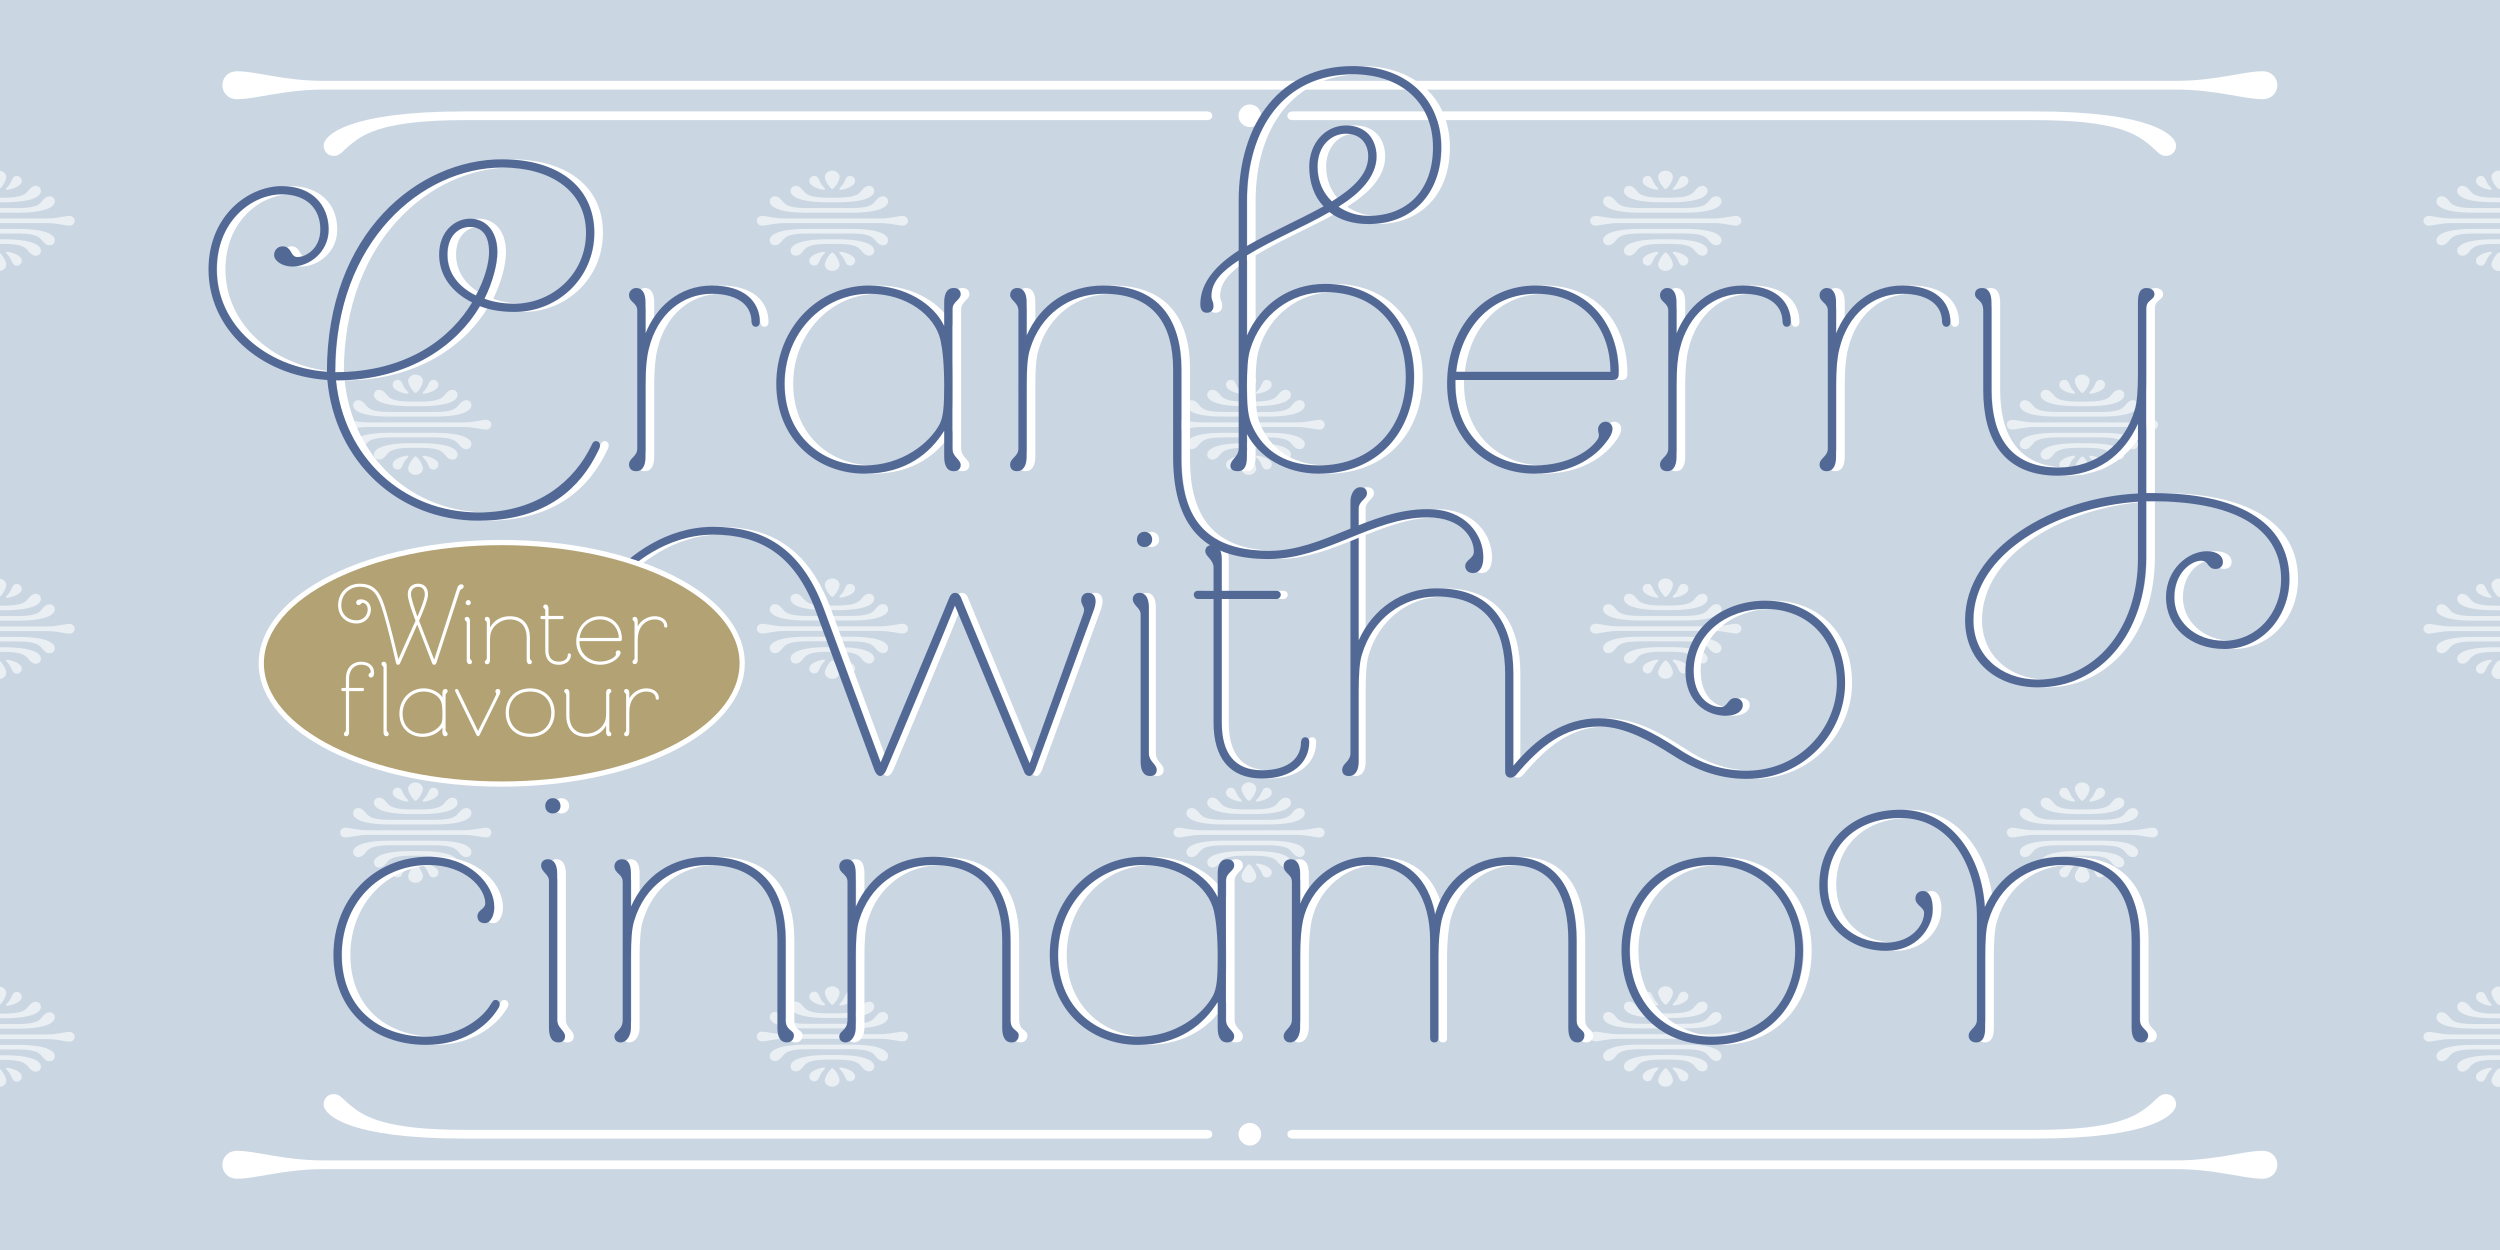 <svg xmlns="http://www.w3.org/2000/svg" width="2400" height="1200" fill="none" viewBox="0 0 2400 1200"><rect x="0" y="0" width="2400" height="1200" fill="#333333" stroke="none"/><g clip-path="url(#a)"><path fill="#cad6e2" d="M0 0h2400v1200H0z"/><path fill="#fff" fill-opacity=".6" d="M398.907 377.314c-1.332 0-7.103-7.546-7.103-11.764 0-2.663 2.664-5.992 7.103-5.992s7.102 3.329 7.102 5.992c0 4.218-5.327 11.764-7.102 11.764m6.88-.222c0-.444.222-.888 1.554-1.997 4.883-5.105 3.773-10.432 8.657-10.432 2.885 0 4.883 1.997 4.883 4.883 0 5.549-11.32 8.434-14.206 8.434-.666 0-.888-.444-.888-.888m-13.761 0c0 .444-.222.888-.888.888-2.885 0-14.205-2.885-14.205-8.434 0-2.886 1.998-4.883 4.883-4.883 4.883 0 3.773 5.327 8.656 10.432 1.332 1.109 1.554 1.553 1.554 1.997m2.664 8.435h8.878c19.976 0 21.308-4.218 24.637-7.991 1.776-1.997 3.552-3.329 6.215-3.329 2.886 0 4.883 2.219 4.883 4.883 0 4.217-5.771 10.876-35.735 10.876h-8.878c-29.965 0-35.736-6.659-35.736-10.876 0-2.664 1.998-4.883 4.883-4.883 2.664 0 4.44 1.332 6.215 3.329 3.33 3.773 4.661 7.991 24.638 7.991m-19.977 9.988h42.172c19.977 0 21.308-4.217 24.638-7.991 1.775-1.997 3.551-3.329 6.215-3.329 2.885 0 4.883 2.219 4.883 4.883 0 4.217-5.771 10.876-35.736 10.876h-42.172c-29.964 0-35.735-6.659-35.735-10.876 0-2.664 1.998-4.883 4.883-4.883 2.664 0 4.439 1.332 6.215 3.329 3.329 3.774 4.661 7.991 24.637 7.991m-21.308 9.988h91.447c10.21 0 17.091-2.442 21.974-2.442 2.441 0 4.883 1.776 4.883 4.661 0 2.886-2.442 4.662-4.883 4.662-4.883 0-11.764-2.442-21.974-2.442h-91.447c-10.21 0-17.09 2.442-21.973 2.442-2.442 0-4.884-1.776-4.884-4.662 0-2.885 2.442-4.661 4.884-4.661 4.883 0 11.763 2.442 21.973 2.442m63.48 14.427h-42.172c-19.976 0-21.308 4.217-24.637 7.991-1.776 1.997-3.551 3.329-6.215 3.329-2.885 0-4.883-2.22-4.883-4.883 0-4.217 5.771-10.876 35.735-10.876h42.172c29.965 0 35.736 6.659 35.736 10.876 0 2.663-1.998 4.883-4.883 4.883-2.664 0-4.44-1.332-6.215-3.329-3.33-3.774-4.661-7.991-24.638-7.991m-13.317 9.988h-8.878c-19.977 0-21.308 4.217-24.638 7.991-1.775 1.997-3.551 3.329-6.215 3.329-2.885 0-4.883-2.219-4.883-4.883 0-4.217 5.771-10.876 35.736-10.876h8.878c29.964 0 35.735 6.659 35.735 10.876 0 2.664-1.997 4.883-4.883 4.883-2.663 0-4.439-1.332-6.215-3.329-3.329-3.774-4.661-7.991-24.637-7.991m2.219 8.435c0-.444.222-.888.888-.888 2.886 0 14.206 2.885 14.206 8.434 0 2.886-1.998 4.883-4.883 4.883-4.884 0-3.774-5.327-8.657-10.432-1.332-1.109-1.554-1.553-1.554-1.997m-13.761 0c0 .444-.222.888-1.554 1.997-4.883 5.105-3.773 10.432-8.656 10.432-2.885 0-4.883-1.997-4.883-4.883 0-5.549 11.32-8.434 14.205-8.434.666 0 .888.444.888.888m6.881-.222c1.775 0 7.102 7.546 7.102 11.764 0 2.663-2.663 5.992-7.102 5.992s-7.103-3.329-7.103-5.992c0-4.218 5.771-11.764 7.103-11.764m0 330.746c-1.332 0-7.103-7.547-7.103-11.764 0-2.664 2.664-5.993 7.103-5.993s7.102 3.329 7.102 5.993c0 4.217-5.327 11.764-7.102 11.764m6.88-.222c0-.444.222-.888 1.554-1.998 4.883-5.105 3.773-10.432 8.657-10.432 2.885 0 4.883 1.998 4.883 4.883 0 5.549-11.32 8.435-14.206 8.435-.666 0-.888-.444-.888-.888m-13.761 0c0 .444-.222.888-.888.888-2.885 0-14.205-2.886-14.205-8.435 0-2.885 1.998-4.883 4.883-4.883 4.883 0 3.773 5.327 8.656 10.432 1.332 1.11 1.554 1.554 1.554 1.998m2.664 8.434h8.878c19.976 0 21.308-4.217 24.637-7.99 1.776-1.998 3.552-3.33 6.215-3.33 2.886 0 4.883 2.22 4.883 4.883 0 4.218-5.771 10.876-35.735 10.876h-8.878c-29.965 0-35.736-6.658-35.736-10.876 0-2.663 1.998-4.883 4.883-4.883 2.664 0 4.44 1.332 6.215 3.33 3.33 3.773 4.661 7.99 24.638 7.99m-19.977 9.988h42.172c19.977 0 21.308-4.217 24.638-7.99 1.775-1.998 3.551-3.33 6.215-3.33 2.885 0 4.883 2.22 4.883 4.883 0 4.218-5.771 10.876-35.736 10.876h-42.172c-29.964 0-35.735-6.658-35.735-10.876 0-2.663 1.998-4.883 4.883-4.883 2.664 0 4.439 1.332 6.215 3.33 3.329 3.773 4.661 7.99 24.637 7.99m-21.308 9.988h91.447c10.21 0 17.091-2.441 21.974-2.441 2.441 0 4.883 1.776 4.883 4.661s-2.442 4.661-4.883 4.661c-4.883 0-11.764-2.441-21.974-2.441h-91.447c-10.21 0-17.09 2.441-21.973 2.441-2.442 0-4.884-1.776-4.884-4.661s2.442-4.661 4.884-4.661c4.883 0 11.763 2.441 21.973 2.441m63.48 14.428h-42.172c-19.976 0-21.308 4.217-24.637 7.99-1.776 1.998-3.551 3.33-6.215 3.33-2.885 0-4.883-2.22-4.883-4.884 0-4.217 5.771-10.876 35.735-10.876h42.172c29.965 0 35.736 6.659 35.736 10.876 0 2.664-1.998 4.884-4.883 4.884-2.664 0-4.44-1.332-6.215-3.33-3.33-3.773-4.661-7.99-24.638-7.99m-13.317 9.988h-8.878c-19.977 0-21.308 4.217-24.638 7.99-1.775 1.998-3.551 3.33-6.215 3.33-2.885 0-4.883-2.22-4.883-4.883 0-4.218 5.771-10.876 35.736-10.876h8.878c29.964 0 35.735 6.658 35.735 10.876 0 2.663-1.997 4.883-4.883 4.883-2.663 0-4.439-1.332-6.215-3.33-3.329-3.773-4.661-7.99-24.637-7.99m2.219 8.434c0-.444.222-.888.888-.888 2.886 0 14.206 2.886 14.206 8.435 0 2.885-1.998 4.883-4.883 4.883-4.884 0-3.774-5.327-8.657-10.432-1.332-1.11-1.554-1.554-1.554-1.998m-13.761 0c0 .444-.222.888-1.554 1.998-4.883 5.105-3.773 10.432-8.656 10.432-2.885 0-4.883-1.998-4.883-4.883 0-5.549 11.32-8.435 14.205-8.435.666 0 .888.444.888.888m6.881-.222c1.775 0 7.102 7.547 7.102 11.764 0 2.663-2.663 5.993-7.102 5.993s-7.103-3.33-7.103-5.993c0-4.217 5.771-11.764 7.103-11.764m800.003-452.379c-1.33 0-7.11-7.546-7.11-11.764 0-2.663 2.67-5.992 7.11-5.992s7.1 3.329 7.1 5.992c0 4.218-5.33 11.764-7.1 11.764m6.88-.222c0-.444.22-.888 1.55-1.997 4.88-5.105 3.77-10.432 8.66-10.432 2.88 0 4.88 1.997 4.88 4.883 0 5.549-11.32 8.434-14.2 8.434-.67 0-.89-.444-.89-.888m-13.76 0c0 .444-.23.888-.89.888-2.89 0-14.21-2.885-14.21-8.434 0-2.886 2-4.883 4.89-4.883 4.88 0 3.77 5.327 8.65 10.432 1.33 1.109 1.56 1.553 1.56 1.997m2.66 8.435h8.88c19.97 0 21.31-4.218 24.64-7.991 1.77-1.997 3.55-3.329 6.21-3.329 2.89 0 4.88 2.219 4.88 4.883 0 4.217-5.77 10.876-35.73 10.876h-8.88c-29.96 0-35.74-6.659-35.74-10.876 0-2.664 2-4.883 4.89-4.883 2.66 0 4.44 1.332 6.21 3.329 3.33 3.773 4.66 7.991 24.64 7.991m-19.98 9.988h42.18c19.97 0 21.3-4.217 24.63-7.991 1.78-1.997 3.55-3.329 6.22-3.329 2.88 0 4.88 2.219 4.88 4.883 0 4.217-5.77 10.876-35.73 10.876h-42.18c-29.96 0-35.73-6.659-35.73-10.876 0-2.664 2-4.883 4.88-4.883 2.66 0 4.44 1.332 6.22 3.329 3.33 3.774 4.66 7.991 24.63 7.991m-21.3 9.988h91.44c10.21 0 17.09-2.442 21.98-2.442 2.44 0 4.88 1.776 4.88 4.661 0 2.886-2.44 4.662-4.88 4.662-4.89 0-11.77-2.442-21.98-2.442h-91.44c-10.21 0-17.1 2.442-21.98 2.442-2.44 0-4.88-1.776-4.88-4.662 0-2.885 2.44-4.661 4.88-4.661 4.88 0 11.77 2.442 21.98 2.442m63.48 14.427h-42.18c-19.97 0-21.3 4.217-24.63 7.991-1.78 1.997-3.56 3.329-6.22 3.329-2.88 0-4.88-2.22-4.88-4.883 0-4.217 5.77-10.876 35.73-10.876h42.18c29.96 0 35.73 6.659 35.73 10.876 0 2.663-2 4.883-4.88 4.883-2.67 0-4.44-1.332-6.22-3.329-3.33-3.774-4.66-7.991-24.63-7.991m-13.32 9.988h-8.88c-19.98 0-21.31 4.217-24.64 7.991-1.77 1.997-3.55 3.329-6.21 3.329-2.89 0-4.89-2.219-4.89-4.883 0-4.217 5.78-10.876 35.74-10.876h8.88c29.96 0 35.73 6.659 35.73 10.876 0 2.664-1.99 4.883-4.88 4.883-2.66 0-4.44-1.332-6.21-3.329-3.33-3.774-4.67-7.991-24.64-7.991m2.22 8.435c0-.444.22-.888.89-.888 2.88 0 14.2 2.885 14.2 8.434 0 2.886-2 4.883-4.88 4.883-4.89 0-3.78-5.327-8.66-10.432-1.33-1.109-1.55-1.553-1.55-1.997m-13.76 0c0 .444-.23.888-1.56 1.997-4.88 5.105-3.77 10.432-8.65 10.432-2.89 0-4.89-1.997-4.89-4.883 0-5.549 11.32-8.434 14.21-8.434.66 0 .89.444.89.888m6.88-.222c1.77 0 7.1 7.546 7.1 11.764 0 2.663-2.66 5.992-7.1 5.992s-7.11-3.329-7.11-5.992c0-4.218 5.78-11.764 7.11-11.764m0 330.746c-1.33 0-7.11-7.547-7.11-11.764 0-2.664 2.67-5.993 7.11-5.993s7.1 3.329 7.1 5.993c0 4.217-5.33 11.764-7.1 11.764m6.88-.222c0-.444.22-.888 1.55-1.998 4.88-5.105 3.77-10.432 8.66-10.432 2.88 0 4.88 1.998 4.88 4.883 0 5.549-11.32 8.435-14.2 8.435-.67 0-.89-.444-.89-.888m-13.76 0c0 .444-.23.888-.89.888-2.89 0-14.21-2.886-14.21-8.435 0-2.885 2-4.883 4.89-4.883 4.88 0 3.77 5.327 8.65 10.432 1.33 1.11 1.56 1.554 1.56 1.998m2.66 8.434h8.88c19.97 0 21.31-4.217 24.64-7.99 1.77-1.998 3.55-3.33 6.21-3.33 2.89 0 4.88 2.22 4.88 4.883 0 4.218-5.77 10.876-35.73 10.876h-8.88c-29.96 0-35.74-6.658-35.74-10.876 0-2.663 2-4.883 4.89-4.883 2.66 0 4.44 1.332 6.21 3.33 3.33 3.773 4.66 7.99 24.64 7.99m-19.98 9.988h42.18c19.97 0 21.3-4.217 24.63-7.99 1.78-1.998 3.55-3.33 6.22-3.33 2.88 0 4.88 2.22 4.88 4.883 0 4.218-5.77 10.876-35.73 10.876h-42.18c-29.96 0-35.73-6.658-35.73-10.876 0-2.663 2-4.883 4.88-4.883 2.66 0 4.44 1.332 6.22 3.33 3.33 3.773 4.66 7.99 24.63 7.99m-21.3 9.988h91.44c10.21 0 17.09-2.441 21.98-2.441 2.44 0 4.88 1.776 4.88 4.661s-2.44 4.661-4.88 4.661c-4.89 0-11.77-2.441-21.98-2.441h-91.44c-10.21 0-17.1 2.441-21.98 2.441-2.44 0-4.88-1.776-4.88-4.661s2.44-4.661 4.88-4.661c4.88 0 11.77 2.441 21.98 2.441m63.48 14.428h-42.18c-19.97 0-21.3 4.217-24.63 7.99-1.78 1.998-3.56 3.33-6.22 3.33-2.88 0-4.88-2.22-4.88-4.884 0-4.217 5.77-10.876 35.73-10.876h42.18c29.96 0 35.73 6.659 35.73 10.876 0 2.664-2 4.884-4.88 4.884-2.67 0-4.44-1.332-6.22-3.33-3.33-3.773-4.66-7.99-24.63-7.99m-13.32 9.988h-8.88c-19.98 0-21.31 4.217-24.64 7.99-1.77 1.998-3.55 3.33-6.21 3.33-2.89 0-4.89-2.22-4.89-4.883 0-4.218 5.78-10.876 35.74-10.876h8.88c29.96 0 35.73 6.658 35.73 10.876 0 2.663-1.99 4.883-4.88 4.883-2.66 0-4.44-1.332-6.21-3.33-3.33-3.773-4.67-7.99-24.64-7.99m2.22 8.434c0-.444.22-.888.89-.888 2.88 0 14.2 2.886 14.2 8.435 0 2.885-2 4.883-4.88 4.883-4.89 0-3.78-5.327-8.66-10.432-1.33-1.11-1.55-1.554-1.55-1.998m-13.76 0c0 .444-.23.888-1.56 1.998-4.88 5.105-3.77 10.432-8.65 10.432-2.89 0-4.89-1.998-4.89-4.883 0-5.549 11.32-8.435 14.21-8.435.66 0 .89.444.89.888m6.88-.222c1.77 0 7.1 7.547 7.1 11.764 0 2.663-2.66 5.993-7.1 5.993s-7.11-3.33-7.11-5.993c0-4.217 5.78-11.764 7.11-11.764M798.907 181.547c-1.332 0-7.103-7.547-7.103-11.764 0-2.664 2.664-5.993 7.103-5.993s7.102 3.329 7.102 5.993c0 4.217-5.327 11.764-7.102 11.764m6.88-.222c0-.444.222-.888 1.554-1.998 4.883-5.105 3.773-10.432 8.657-10.432 2.885 0 4.883 1.998 4.883 4.883 0 5.549-11.32 8.435-14.206 8.435-.666 0-.888-.444-.888-.888m-13.761 0c0 .444-.222.888-.888.888-2.885 0-14.205-2.886-14.205-8.435 0-2.885 1.998-4.883 4.883-4.883 4.883 0 3.773 5.327 8.656 10.432 1.332 1.11 1.554 1.554 1.554 1.998m2.664 8.434h8.878c19.976 0 21.308-4.217 24.637-7.99 1.776-1.998 3.552-3.33 6.215-3.33 2.886 0 4.883 2.22 4.883 4.883 0 4.217-5.771 10.876-35.735 10.876h-8.878c-29.965 0-35.736-6.659-35.736-10.876 0-2.663 1.998-4.883 4.883-4.883 2.664 0 4.44 1.332 6.215 3.33 3.33 3.773 4.661 7.99 24.638 7.99m-19.977 9.988h42.172c19.977 0 21.308-4.217 24.638-7.99 1.775-1.998 3.551-3.33 6.215-3.33 2.885 0 4.883 2.22 4.883 4.883 0 4.218-5.771 10.876-35.736 10.876h-42.172c-29.964 0-35.735-6.658-35.735-10.876 0-2.663 1.998-4.883 4.883-4.883 2.664 0 4.439 1.332 6.215 3.33 3.329 3.773 4.661 7.99 24.637 7.99m-21.308 9.988h91.447c10.21 0 17.091-2.441 21.974-2.441 2.441 0 4.883 1.775 4.883 4.661s-2.442 4.661-4.883 4.661c-4.883 0-11.764-2.442-21.974-2.442h-91.447c-10.21 0-17.09 2.442-21.973 2.442-2.442 0-4.884-1.776-4.884-4.661 0-2.886 2.442-4.661 4.884-4.661 4.883 0 11.763 2.441 21.973 2.441m63.48 14.428h-42.172c-19.976 0-21.308 4.217-24.637 7.99-1.776 1.998-3.551 3.329-6.215 3.329-2.885 0-4.883-2.219-4.883-4.883 0-4.217 5.771-10.876 35.735-10.876h42.172c29.965 0 35.736 6.659 35.736 10.876 0 2.664-1.998 4.883-4.883 4.883-2.664 0-4.44-1.331-6.215-3.329-3.33-3.773-4.661-7.99-24.638-7.99m-13.317 9.988h-8.878c-19.977 0-21.308 4.217-24.638 7.99-1.775 1.998-3.551 3.33-6.215 3.33-2.885 0-4.883-2.22-4.883-4.884 0-4.217 5.771-10.875 35.736-10.875h8.878c29.964 0 35.735 6.658 35.735 10.875 0 2.664-1.997 4.884-4.883 4.884-2.663 0-4.439-1.332-6.215-3.33-3.329-3.773-4.661-7.99-24.637-7.99m2.219 8.434c0-.444.222-.888.888-.888 2.886 0 14.206 2.886 14.206 8.435 0 2.885-1.998 4.883-4.883 4.883-4.884 0-3.774-5.327-8.657-10.432-1.332-1.11-1.554-1.554-1.554-1.998m-13.761 0c0 .444-.222.888-1.554 1.998-4.883 5.105-3.773 10.432-8.656 10.432-2.885 0-4.883-1.998-4.883-4.883 0-5.549 11.32-8.435 14.205-8.435.666 0 .888.444.888.888m6.881-.222c1.775 0 7.102 7.547 7.102 11.764 0 2.663-2.663 5.993-7.102 5.993s-7.103-3.33-7.103-5.993c0-4.217 5.771-11.764 7.103-11.764m0 330.732c-1.332 0-7.103-7.546-7.103-11.763 0-2.664 2.664-5.993 7.103-5.993s7.102 3.329 7.102 5.993c0 4.217-5.327 11.763-7.102 11.763m6.88-.222c0-.443.222-.887 1.554-1.997 4.883-5.105 3.773-10.432 8.657-10.432 2.885 0 4.883 1.997 4.883 4.883 0 5.549-11.32 8.434-14.206 8.434-.666 0-.888-.444-.888-.888m-13.761 0c0 .444-.222.888-.888.888-2.885 0-14.205-2.885-14.205-8.434 0-2.886 1.998-4.883 4.883-4.883 4.883 0 3.773 5.327 8.656 10.432 1.332 1.11 1.554 1.554 1.554 1.997m2.664 8.435h8.878c19.976 0 21.308-4.217 24.637-7.991 1.776-1.997 3.552-3.329 6.215-3.329 2.886 0 4.883 2.22 4.883 4.883 0 4.217-5.771 10.876-35.735 10.876h-8.878c-29.965 0-35.736-6.659-35.736-10.876 0-2.663 1.998-4.883 4.883-4.883 2.664 0 4.44 1.332 6.215 3.329 3.33 3.774 4.661 7.991 24.638 7.991m-19.977 9.988h42.172c19.977 0 21.308-4.217 24.638-7.99 1.775-1.998 3.551-3.33 6.215-3.33 2.885 0 4.883 2.22 4.883 4.883 0 4.217-5.771 10.876-35.736 10.876h-42.172c-29.964 0-35.735-6.659-35.735-10.876 0-2.663 1.998-4.883 4.883-4.883 2.664 0 4.439 1.332 6.215 3.33 3.329 3.773 4.661 7.99 24.637 7.99m-21.308 9.988h91.447c10.21 0 17.091-2.441 21.974-2.441 2.441 0 4.883 1.775 4.883 4.661s-2.442 4.661-4.883 4.661c-4.883 0-11.764-2.442-21.974-2.442h-91.447c-10.21 0-17.09 2.442-21.973 2.442-2.442 0-4.884-1.776-4.884-4.661 0-2.886 2.442-4.661 4.884-4.661 4.883 0 11.763 2.441 21.973 2.441m63.48 14.427h-42.172c-19.976 0-21.308 4.218-24.637 7.991-1.776 1.998-3.551 3.329-6.215 3.329-2.885 0-4.883-2.219-4.883-4.883 0-4.217 5.771-10.876 35.735-10.876h42.172c29.965 0 35.736 6.659 35.736 10.876 0 2.664-1.998 4.883-4.883 4.883-2.664 0-4.44-1.331-6.215-3.329-3.33-3.773-4.661-7.991-24.638-7.991m-13.317 9.989h-8.878c-19.977 0-21.308 4.217-24.638 7.99-1.775 1.998-3.551 3.329-6.215 3.329-2.885 0-4.883-2.219-4.883-4.883 0-4.217 5.771-10.876 35.736-10.876h8.878c29.964 0 35.735 6.659 35.735 10.876 0 2.664-1.997 4.883-4.883 4.883-2.663 0-4.439-1.331-6.215-3.329-3.329-3.773-4.661-7.99-24.637-7.99m2.219 8.434c0-.444.222-.888.888-.888 2.886 0 14.206 2.886 14.206 8.435 0 2.885-1.998 4.883-4.883 4.883-4.884 0-3.774-5.327-8.657-10.432-1.332-1.11-1.554-1.554-1.554-1.998m-13.761 0c0 .444-.222.888-1.554 1.998-4.883 5.105-3.773 10.432-8.656 10.432-2.885 0-4.883-1.998-4.883-4.883 0-5.549 11.32-8.435 14.205-8.435.666 0 .888.444.888.888m6.881-.222c1.775 0 7.102 7.547 7.102 11.764 0 2.663-2.663 5.993-7.102 5.993s-7.103-3.33-7.103-5.993c0-4.217 5.771-11.764 7.103-11.764m0 330.732c-1.332 0-7.103-7.546-7.103-11.763 0-2.664 2.664-5.993 7.103-5.993s7.102 3.329 7.102 5.993c0 4.217-5.327 11.763-7.102 11.763m6.88-.222c0-.444.222-.888 1.554-1.997 4.883-5.105 3.773-10.432 8.657-10.432 2.885 0 4.883 1.997 4.883 4.883 0 5.549-11.32 8.434-14.206 8.434-.666 0-.888-.444-.888-.888m-13.761 0c0 .444-.222.888-.888.888-2.885 0-14.205-2.885-14.205-8.434 0-2.886 1.998-4.883 4.883-4.883 4.883 0 3.773 5.327 8.656 10.432 1.332 1.109 1.554 1.553 1.554 1.997m2.664 8.435h8.878c19.976 0 21.308-4.217 24.637-7.991 1.776-1.997 3.552-3.329 6.215-3.329 2.886 0 4.883 2.219 4.883 4.883 0 4.217-5.771 10.876-35.735 10.876h-8.878c-29.965 0-35.736-6.659-35.736-10.876 0-2.664 1.998-4.883 4.883-4.883 2.664 0 4.44 1.332 6.215 3.329 3.33 3.774 4.661 7.991 24.638 7.991m-19.977 9.988h42.172c19.977 0 21.308-4.217 24.638-7.991 1.775-1.997 3.551-3.329 6.215-3.329 2.885 0 4.883 2.22 4.883 4.883 0 4.217-5.771 10.876-35.736 10.876h-42.172c-29.964 0-35.735-6.659-35.735-10.876 0-2.663 1.998-4.883 4.883-4.883 2.664 0 4.439 1.332 6.215 3.329 3.329 3.774 4.661 7.991 24.637 7.991m-21.308 9.988h91.447c10.21 0 17.091-2.442 21.974-2.442 2.441 0 4.883 1.776 4.883 4.662 0 2.885-2.442 4.661-4.883 4.661-4.883 0-11.764-2.442-21.974-2.442h-91.447c-10.21 0-17.09 2.442-21.973 2.442-2.442 0-4.884-1.776-4.884-4.661 0-2.886 2.442-4.662 4.884-4.662 4.883 0 11.763 2.442 21.973 2.442m63.48 14.427h-42.172c-19.976 0-21.308 4.22-24.637 7.99-1.776 2-3.551 3.33-6.215 3.33-2.885 0-4.883-2.22-4.883-4.88 0-4.22 5.771-10.88 35.735-10.88h42.172c29.965 0 35.736 6.66 35.736 10.88 0 2.66-1.998 4.88-4.883 4.88-2.664 0-4.44-1.33-6.215-3.33-3.33-3.77-4.661-7.99-24.638-7.99m-13.317 9.99h-8.878c-19.977 0-21.308 4.22-24.638 7.99-1.775 2-3.551 3.33-6.215 3.33-2.885 0-4.883-2.22-4.883-4.88 0-4.22 5.771-10.88 35.736-10.88h8.878c29.964 0 35.735 6.66 35.735 10.88 0 2.66-1.997 4.88-4.883 4.88-2.663 0-4.439-1.33-6.215-3.33-3.329-3.77-4.661-7.99-24.637-7.99m2.219 8.43c0-.44.222-.89.888-.89 2.886 0 14.206 2.89 14.206 8.44 0 2.88-1.998 4.88-4.883 4.88-4.884 0-3.774-5.32-8.657-10.43-1.332-1.11-1.554-1.55-1.554-2m-13.761 0c0 .45-.222.89-1.554 2-4.883 5.11-3.773 10.43-8.656 10.43-2.885 0-4.883-2-4.883-4.88 0-5.55 11.32-8.44 14.205-8.44.666 0 .888.45.888.89m6.881-.22c1.775 0 7.102 7.55 7.102 11.76 0 2.67-2.663 6-7.102 6s-7.103-3.33-7.103-6c0-4.21 5.771-11.76 7.103-11.76M1998.91 377.314c-1.33 0-7.11-7.546-7.11-11.764 0-2.663 2.67-5.992 7.11-5.992s7.1 3.329 7.1 5.992c0 4.218-5.33 11.764-7.1 11.764m6.88-.222c0-.444.22-.888 1.55-1.997 4.88-5.105 3.77-10.432 8.66-10.432 2.88 0 4.88 1.997 4.88 4.883 0 5.549-11.32 8.434-14.2 8.434-.67 0-.89-.444-.89-.888m-13.76 0c0 .444-.23.888-.89.888-2.89 0-14.21-2.885-14.21-8.434 0-2.886 2-4.883 4.89-4.883 4.88 0 3.77 5.327 8.65 10.432 1.33 1.109 1.56 1.553 1.56 1.997m2.66 8.435h8.88c19.97 0 21.31-4.218 24.64-7.991 1.77-1.997 3.55-3.329 6.21-3.329 2.89 0 4.88 2.219 4.88 4.883 0 4.217-5.77 10.876-35.73 10.876h-8.88c-29.96 0-35.74-6.659-35.74-10.876 0-2.664 2-4.883 4.89-4.883 2.66 0 4.44 1.332 6.21 3.329 3.33 3.773 4.66 7.991 24.64 7.991m-19.98 9.988h42.18c19.97 0 21.3-4.217 24.63-7.991 1.78-1.997 3.55-3.329 6.22-3.329 2.88 0 4.88 2.219 4.88 4.883 0 4.217-5.77 10.876-35.73 10.876h-42.18c-29.96 0-35.73-6.659-35.73-10.876 0-2.664 2-4.883 4.88-4.883 2.66 0 4.44 1.332 6.22 3.329 3.33 3.774 4.66 7.991 24.63 7.991m-21.3 9.988h91.44c10.21 0 17.09-2.442 21.98-2.442 2.44 0 4.88 1.776 4.88 4.661 0 2.886-2.44 4.662-4.88 4.662-4.89 0-11.77-2.442-21.98-2.442h-91.44c-10.21 0-17.1 2.442-21.98 2.442-2.44 0-4.88-1.776-4.88-4.662 0-2.885 2.44-4.661 4.88-4.661 4.88 0 11.77 2.442 21.98 2.442m63.48 14.427h-42.18c-19.97 0-21.3 4.217-24.63 7.991-1.78 1.997-3.56 3.329-6.22 3.329-2.88 0-4.88-2.22-4.88-4.883 0-4.217 5.77-10.876 35.73-10.876h42.18c29.96 0 35.73 6.659 35.73 10.876 0 2.663-2 4.883-4.88 4.883-2.67 0-4.44-1.332-6.22-3.329-3.33-3.774-4.66-7.991-24.63-7.991m-13.32 9.988h-8.88c-19.98 0-21.31 4.217-24.64 7.991-1.77 1.997-3.55 3.329-6.21 3.329-2.89 0-4.89-2.219-4.89-4.883 0-4.217 5.78-10.876 35.74-10.876h8.88c29.96 0 35.73 6.659 35.73 10.876 0 2.664-1.99 4.883-4.88 4.883-2.66 0-4.44-1.332-6.21-3.329-3.33-3.774-4.67-7.991-24.64-7.991m2.22 8.435c0-.444.22-.888.89-.888 2.88 0 14.2 2.885 14.2 8.434 0 2.886-2 4.883-4.88 4.883-4.89 0-3.78-5.327-8.66-10.432-1.33-1.109-1.55-1.553-1.55-1.997m-13.76 0c0 .444-.23.888-1.56 1.997-4.88 5.105-3.77 10.432-8.65 10.432-2.89 0-4.89-1.997-4.89-4.883 0-5.549 11.32-8.434 14.21-8.434.66 0 .89.444.89.888m6.88-.222c1.77 0 7.1 7.546 7.1 11.764 0 2.663-2.66 5.992-7.1 5.992s-7.11-3.329-7.11-5.992c0-4.218 5.78-11.764 7.11-11.764m0 330.746c-1.33 0-7.11-7.547-7.11-11.764 0-2.664 2.67-5.993 7.11-5.993s7.1 3.329 7.1 5.993c0 4.217-5.33 11.764-7.1 11.764m6.88-.222c0-.444.22-.888 1.55-1.998 4.88-5.105 3.77-10.432 8.66-10.432 2.88 0 4.88 1.998 4.88 4.883 0 5.549-11.32 8.435-14.2 8.435-.67 0-.89-.444-.89-.888m-13.76 0c0 .444-.23.888-.89.888-2.89 0-14.21-2.886-14.21-8.435 0-2.885 2-4.883 4.89-4.883 4.88 0 3.77 5.327 8.65 10.432 1.33 1.11 1.56 1.554 1.56 1.998m2.66 8.434h8.88c19.97 0 21.31-4.217 24.64-7.99 1.77-1.998 3.55-3.33 6.21-3.33 2.89 0 4.88 2.22 4.88 4.883 0 4.218-5.77 10.876-35.73 10.876h-8.88c-29.96 0-35.74-6.658-35.74-10.876 0-2.663 2-4.883 4.89-4.883 2.66 0 4.44 1.332 6.21 3.33 3.33 3.773 4.66 7.99 24.64 7.99m-19.98 9.988h42.18c19.97 0 21.3-4.217 24.63-7.99 1.78-1.998 3.55-3.33 6.22-3.33 2.88 0 4.88 2.22 4.88 4.883 0 4.218-5.77 10.876-35.73 10.876h-42.18c-29.96 0-35.73-6.658-35.73-10.876 0-2.663 2-4.883 4.88-4.883 2.66 0 4.44 1.332 6.22 3.33 3.33 3.773 4.66 7.99 24.63 7.99m-21.3 9.988h91.44c10.21 0 17.09-2.441 21.98-2.441 2.44 0 4.88 1.776 4.88 4.661s-2.44 4.661-4.88 4.661c-4.89 0-11.77-2.441-21.98-2.441h-91.44c-10.21 0-17.1 2.441-21.98 2.441-2.44 0-4.88-1.776-4.88-4.661s2.44-4.661 4.88-4.661c4.88 0 11.77 2.441 21.98 2.441m63.48 14.428h-42.18c-19.97 0-21.3 4.217-24.63 7.99-1.78 1.998-3.56 3.33-6.22 3.33-2.88 0-4.88-2.22-4.88-4.884 0-4.217 5.77-10.876 35.73-10.876h42.18c29.96 0 35.73 6.659 35.73 10.876 0 2.664-2 4.884-4.88 4.884-2.67 0-4.44-1.332-6.22-3.33-3.33-3.773-4.66-7.99-24.63-7.99m-13.32 9.988h-8.88c-19.98 0-21.31 4.217-24.64 7.99-1.77 1.998-3.55 3.33-6.21 3.33-2.89 0-4.89-2.22-4.89-4.883 0-4.218 5.78-10.876 35.74-10.876h8.88c29.96 0 35.73 6.658 35.73 10.876 0 2.663-1.99 4.883-4.88 4.883-2.66 0-4.44-1.332-6.21-3.33-3.33-3.773-4.67-7.99-24.64-7.99m2.22 8.434c0-.444.22-.888.89-.888 2.88 0 14.2 2.886 14.2 8.435 0 2.885-2 4.883-4.88 4.883-4.89 0-3.78-5.327-8.66-10.432-1.33-1.11-1.55-1.554-1.55-1.998m-13.76 0c0 .444-.23.888-1.56 1.998-4.88 5.105-3.77 10.432-8.65 10.432-2.89 0-4.89-1.998-4.89-4.883 0-5.549 11.32-8.435 14.21-8.435.66 0 .89.444.89.888m6.88-.222c1.77 0 7.1 7.547 7.1 11.764 0 2.663-2.66 5.993-7.1 5.993s-7.11-3.33-7.11-5.993c0-4.217 5.78-11.764 7.11-11.764m-400-648.146c-1.33 0-7.11-7.547-7.11-11.764 0-2.664 2.67-5.993 7.11-5.993s7.1 3.329 7.1 5.993c0 4.217-5.33 11.764-7.1 11.764m6.88-.222c0-.444.22-.888 1.55-1.998 4.88-5.105 3.77-10.432 8.66-10.432 2.88 0 4.88 1.998 4.88 4.883 0 5.549-11.32 8.435-14.2 8.435-.67 0-.89-.444-.89-.888m-13.76 0c0 .444-.23.888-.89.888-2.89 0-14.21-2.886-14.21-8.435 0-2.885 2-4.883 4.89-4.883 4.88 0 3.77 5.327 8.65 10.432 1.33 1.11 1.56 1.554 1.56 1.998m2.66 8.434h8.88c19.97 0 21.31-4.217 24.64-7.99 1.77-1.998 3.55-3.33 6.21-3.33 2.89 0 4.88 2.22 4.88 4.883 0 4.217-5.77 10.876-35.73 10.876h-8.88c-29.96 0-35.74-6.659-35.74-10.876 0-2.663 2-4.883 4.89-4.883 2.66 0 4.44 1.332 6.21 3.33 3.33 3.773 4.66 7.99 24.64 7.99m-19.98 9.988h42.18c19.97 0 21.3-4.217 24.63-7.99 1.78-1.998 3.55-3.33 6.22-3.33 2.88 0 4.88 2.22 4.88 4.883 0 4.218-5.77 10.876-35.73 10.876h-42.18c-29.96 0-35.73-6.658-35.73-10.876 0-2.663 2-4.883 4.88-4.883 2.66 0 4.44 1.332 6.22 3.33 3.33 3.773 4.66 7.99 24.63 7.99m-21.3 9.988h91.44c10.21 0 17.09-2.441 21.98-2.441 2.44 0 4.88 1.775 4.88 4.661s-2.44 4.661-4.88 4.661c-4.89 0-11.77-2.442-21.98-2.442h-91.44c-10.21 0-17.1 2.442-21.98 2.442-2.44 0-4.88-1.776-4.88-4.661 0-2.886 2.44-4.661 4.88-4.661 4.88 0 11.77 2.441 21.98 2.441m63.48 14.428h-42.18c-19.97 0-21.3 4.217-24.63 7.99-1.78 1.998-3.56 3.329-6.22 3.329-2.88 0-4.88-2.219-4.88-4.883 0-4.217 5.77-10.876 35.73-10.876h42.18c29.96 0 35.73 6.659 35.73 10.876 0 2.664-2 4.883-4.88 4.883-2.67 0-4.44-1.331-6.22-3.329-3.33-3.773-4.66-7.99-24.63-7.99m-13.32 9.988h-8.88c-19.98 0-21.31 4.217-24.64 7.99-1.77 1.998-3.55 3.33-6.21 3.33-2.89 0-4.89-2.22-4.89-4.884 0-4.217 5.78-10.875 35.74-10.875h8.88c29.96 0 35.73 6.658 35.73 10.875 0 2.664-1.99 4.884-4.88 4.884-2.66 0-4.44-1.332-6.21-3.33-3.33-3.773-4.67-7.99-24.64-7.99m2.22 8.434c0-.444.22-.888.89-.888 2.88 0 14.2 2.886 14.2 8.435 0 2.885-2 4.883-4.88 4.883-4.89 0-3.78-5.327-8.66-10.432-1.33-1.11-1.55-1.554-1.55-1.998m-13.76 0c0 .444-.23.888-1.56 1.998-4.88 5.105-3.77 10.432-8.65 10.432-2.89 0-4.89-1.998-4.89-4.883 0-5.549 11.32-8.435 14.21-8.435.66 0 .89.444.89.888m6.88-.222c1.77 0 7.1 7.547 7.1 11.764 0 2.663-2.66 5.993-7.1 5.993s-7.11-3.33-7.11-5.993c0-4.217 5.78-11.764 7.11-11.764m0 330.732c-1.33 0-7.11-7.546-7.11-11.763 0-2.664 2.67-5.993 7.11-5.993s7.1 3.329 7.1 5.993c0 4.217-5.33 11.763-7.1 11.763m6.88-.222c0-.443.22-.887 1.55-1.997 4.88-5.105 3.77-10.432 8.66-10.432 2.88 0 4.88 1.997 4.88 4.883 0 5.549-11.32 8.434-14.2 8.434-.67 0-.89-.444-.89-.888m-13.76 0c0 .444-.23.888-.89.888-2.89 0-14.21-2.885-14.21-8.434 0-2.886 2-4.883 4.89-4.883 4.88 0 3.77 5.327 8.65 10.432 1.33 1.11 1.56 1.554 1.56 1.997m2.66 8.435h8.88c19.97 0 21.31-4.217 24.64-7.991 1.77-1.997 3.55-3.329 6.21-3.329 2.89 0 4.88 2.22 4.88 4.883 0 4.217-5.77 10.876-35.73 10.876h-8.88c-29.96 0-35.74-6.659-35.74-10.876 0-2.663 2-4.883 4.89-4.883 2.66 0 4.44 1.332 6.21 3.329 3.33 3.774 4.66 7.991 24.64 7.991m-19.98 9.988h42.18c19.97 0 21.3-4.217 24.63-7.99 1.78-1.998 3.55-3.33 6.22-3.33 2.88 0 4.88 2.22 4.88 4.883 0 4.217-5.77 10.876-35.73 10.876h-42.18c-29.96 0-35.73-6.659-35.73-10.876 0-2.663 2-4.883 4.88-4.883 2.66 0 4.44 1.332 6.22 3.33 3.33 3.773 4.66 7.99 24.63 7.99m-21.3 9.988h91.44c10.21 0 17.09-2.441 21.98-2.441 2.44 0 4.88 1.775 4.88 4.661s-2.44 4.661-4.88 4.661c-4.89 0-11.77-2.442-21.98-2.442h-91.44c-10.21 0-17.1 2.442-21.98 2.442-2.44 0-4.88-1.776-4.88-4.661 0-2.886 2.44-4.661 4.88-4.661 4.88 0 11.77 2.441 21.98 2.441m63.48 14.427h-42.18c-19.97 0-21.3 4.218-24.63 7.991-1.78 1.998-3.56 3.329-6.22 3.329-2.88 0-4.88-2.219-4.88-4.883 0-4.217 5.77-10.876 35.73-10.876h42.18c29.96 0 35.73 6.659 35.73 10.876 0 2.664-2 4.883-4.88 4.883-2.67 0-4.44-1.331-6.22-3.329-3.33-3.773-4.66-7.991-24.63-7.991m-13.32 9.989h-8.88c-19.98 0-21.31 4.217-24.64 7.99-1.77 1.998-3.55 3.329-6.21 3.329-2.89 0-4.89-2.219-4.89-4.883 0-4.217 5.78-10.876 35.74-10.876h8.88c29.96 0 35.73 6.659 35.73 10.876 0 2.664-1.99 4.883-4.88 4.883-2.66 0-4.44-1.331-6.21-3.329-3.33-3.773-4.67-7.99-24.64-7.99m2.22 8.434c0-.444.22-.888.89-.888 2.88 0 14.2 2.886 14.2 8.435 0 2.885-2 4.883-4.88 4.883-4.89 0-3.78-5.327-8.66-10.432-1.33-1.11-1.55-1.554-1.55-1.998m-13.76 0c0 .444-.23.888-1.56 1.998-4.88 5.105-3.77 10.432-8.65 10.432-2.89 0-4.89-1.998-4.89-4.883 0-5.549 11.32-8.435 14.21-8.435.66 0 .89.444.89.888m6.88-.222c1.77 0 7.1 7.547 7.1 11.764 0 2.663-2.66 5.993-7.1 5.993s-7.11-3.33-7.11-5.993c0-4.217 5.78-11.764 7.11-11.764m0 330.732c-1.33 0-7.11-7.546-7.11-11.763 0-2.664 2.67-5.993 7.11-5.993s7.1 3.329 7.1 5.993c0 4.217-5.33 11.763-7.1 11.763m6.88-.222c0-.444.22-.888 1.55-1.997 4.88-5.105 3.77-10.432 8.66-10.432 2.88 0 4.88 1.997 4.88 4.883 0 5.549-11.32 8.434-14.2 8.434-.67 0-.89-.444-.89-.888m-13.76 0c0 .444-.23.888-.89.888-2.89 0-14.21-2.885-14.21-8.434 0-2.886 2-4.883 4.89-4.883 4.88 0 3.77 5.327 8.65 10.432 1.33 1.109 1.56 1.553 1.56 1.997m2.66 8.435h8.88c19.97 0 21.31-4.217 24.64-7.991 1.77-1.997 3.55-3.329 6.21-3.329 2.89 0 4.88 2.219 4.88 4.883 0 4.217-5.77 10.876-35.73 10.876h-8.88c-29.96 0-35.74-6.659-35.74-10.876 0-2.664 2-4.883 4.89-4.883 2.66 0 4.44 1.332 6.21 3.329 3.33 3.774 4.66 7.991 24.64 7.991m-19.98 9.988h42.18c19.97 0 21.3-4.217 24.63-7.991 1.78-1.997 3.55-3.329 6.22-3.329 2.88 0 4.88 2.22 4.88 4.883 0 4.217-5.77 10.876-35.73 10.876h-42.18c-29.96 0-35.73-6.659-35.73-10.876 0-2.663 2-4.883 4.88-4.883 2.66 0 4.44 1.332 6.22 3.329 3.33 3.774 4.66 7.991 24.63 7.991m-21.3 9.988h91.44c10.21 0 17.09-2.442 21.98-2.442 2.44 0 4.88 1.776 4.88 4.662 0 2.885-2.44 4.661-4.88 4.661-4.89 0-11.77-2.442-21.98-2.442h-91.44c-10.21 0-17.1 2.442-21.98 2.442-2.44 0-4.88-1.776-4.88-4.661 0-2.886 2.44-4.662 4.88-4.662 4.88 0 11.77 2.442 21.98 2.442m63.48 14.427h-42.18c-19.97 0-21.3 4.22-24.63 7.99-1.78 2-3.56 3.33-6.22 3.33-2.88 0-4.88-2.22-4.88-4.88 0-4.22 5.77-10.88 35.73-10.88h42.18c29.96 0 35.73 6.66 35.73 10.88 0 2.66-2 4.88-4.88 4.88-2.67 0-4.44-1.33-6.22-3.33-3.33-3.77-4.66-7.99-24.63-7.99m-13.32 9.99h-8.88c-19.98 0-21.31 4.22-24.64 7.99-1.77 2-3.55 3.33-6.21 3.33-2.89 0-4.89-2.22-4.89-4.88 0-4.22 5.78-10.88 35.74-10.88h8.88c29.96 0 35.73 6.66 35.73 10.88 0 2.66-1.99 4.88-4.88 4.88-2.66 0-4.44-1.33-6.21-3.33-3.33-3.77-4.67-7.99-24.64-7.99m2.22 8.43c0-.44.22-.89.89-.89 2.88 0 14.2 2.89 14.2 8.44 0 2.88-2 4.88-4.88 4.88-4.89 0-3.78-5.32-8.66-10.43-1.33-1.11-1.55-1.55-1.55-2m-13.76 0c0 .45-.23.89-1.56 2-4.88 5.11-3.77 10.43-8.65 10.43-2.89 0-4.89-2-4.89-4.88 0-5.55 11.32-8.44 14.21-8.44.66 0 .89.45.89.89m6.88-.22c1.77 0 7.1 7.55 7.1 11.76 0 2.67-2.66 6-7.1 6s-7.11-3.33-7.11-6c0-4.21 5.78-11.76 7.11-11.76M-1.093 181.547c-1.332 0-7.103-7.547-7.103-11.764 0-2.664 2.664-5.993 7.103-5.993s7.102 3.329 7.102 5.993c0 4.217-5.327 11.764-7.102 11.764m6.88-.222c0-.444.222-.888 1.554-1.998 4.883-5.105 3.773-10.432 8.657-10.432 2.885 0 4.883 1.998 4.883 4.883 0 5.549-11.32 8.435-14.206 8.435-.666 0-.888-.444-.888-.888m-13.76 0c0 .444-.223.888-.889.888-2.885 0-14.205-2.886-14.205-8.435 0-2.885 1.997-4.883 4.883-4.883 4.883 0 3.773 5.327 8.656 10.432 1.332 1.11 1.554 1.554 1.554 1.998m2.663 8.434h8.878c19.976 0 21.308-4.217 24.637-7.99 1.776-1.998 3.552-3.33 6.215-3.33 2.886 0 4.883 2.22 4.883 4.883 0 4.217-5.77 10.876-35.735 10.876H-5.31c-29.965 0-35.736-6.659-35.736-10.876 0-2.663 1.998-4.883 4.883-4.883 2.664 0 4.44 1.332 6.215 3.33 3.33 3.773 4.661 7.99 24.638 7.99m-19.977 9.988h42.172c19.977 0 21.308-4.217 24.638-7.99 1.775-1.998 3.551-3.33 6.215-3.33 2.885 0 4.883 2.22 4.883 4.883 0 4.218-5.771 10.876-35.736 10.876h-42.172c-29.964 0-35.735-6.658-35.735-10.876 0-2.663 1.998-4.883 4.883-4.883 2.664 0 4.44 1.332 6.215 3.33 3.33 3.773 4.661 7.99 24.637 7.99m-21.308 9.988h91.447c10.21 0 17.09-2.441 21.974-2.441 2.442 0 4.883 1.775 4.883 4.661s-2.442 4.661-4.883 4.661c-4.883 0-11.764-2.442-21.974-2.442h-91.447c-10.21 0-17.09 2.442-21.973 2.442-2.442 0-4.884-1.776-4.884-4.661 0-2.886 2.442-4.661 4.883-4.661 4.884 0 11.764 2.441 21.974 2.441m63.48 14.428h-42.172c-19.976 0-21.308 4.217-24.637 7.99-1.776 1.998-3.551 3.329-6.215 3.329-2.885 0-4.883-2.219-4.883-4.883 0-4.217 5.771-10.876 35.735-10.876h42.172c29.965 0 35.736 6.659 35.736 10.876 0 2.664-1.998 4.883-4.883 4.883-2.664 0-4.44-1.331-6.215-3.329-3.33-3.773-4.661-7.99-24.638-7.99m-13.317 9.988H-5.31c-19.977 0-21.308 4.217-24.638 7.99-1.775 1.998-3.551 3.33-6.215 3.33-2.885 0-4.883-2.22-4.883-4.884 0-4.217 5.771-10.875 35.736-10.875h8.878c29.964 0 35.735 6.658 35.735 10.875 0 2.664-1.997 4.884-4.883 4.884-2.663 0-4.44-1.332-6.215-3.33-3.33-3.773-4.66-7.99-24.637-7.99m2.22 8.434c0-.444.221-.888.887-.888 2.886 0 14.206 2.886 14.206 8.435 0 2.885-1.998 4.883-4.883 4.883-4.883 0-3.774-5.327-8.657-10.432-1.332-1.11-1.554-1.554-1.554-1.998m-13.762 0c0 .444-.222.888-1.554 1.998-4.883 5.105-3.773 10.432-8.656 10.432-2.886 0-4.883-1.998-4.883-4.883 0-5.549 11.32-8.435 14.205-8.435.666 0 .888.444.888.888m6.88-.222c1.776 0 7.103 7.547 7.103 11.764 0 2.663-2.663 5.993-7.102 5.993-4.44 0-7.103-3.33-7.103-5.993 0-4.217 5.771-11.764 7.103-11.764m.001 330.85c-1.332 0-7.103-7.547-7.103-11.764 0-2.664 2.664-5.993 7.103-5.993s7.102 3.329 7.102 5.993c0 4.217-5.327 11.764-7.102 11.764m6.88-.222c0-.444.222-.888 1.554-1.998 4.883-5.105 3.773-10.432 8.657-10.432 2.885 0 4.883 1.998 4.883 4.883 0 5.549-11.32 8.435-14.206 8.435-.666 0-.888-.444-.888-.888m-13.76 0c0 .444-.223.888-.889.888-2.885 0-14.205-2.886-14.205-8.435 0-2.885 1.997-4.883 4.883-4.883 4.883 0 3.773 5.327 8.656 10.432 1.332 1.11 1.554 1.554 1.554 1.998m2.663 8.434h8.878c19.976 0 21.308-4.217 24.637-7.99 1.776-1.998 3.552-3.33 6.215-3.33 2.886 0 4.883 2.22 4.883 4.883 0 4.218-5.77 10.876-35.735 10.876H-5.31c-29.965 0-35.736-6.658-35.736-10.876 0-2.663 1.998-4.883 4.883-4.883 2.664 0 4.44 1.332 6.215 3.33 3.33 3.773 4.661 7.99 24.638 7.99m-19.977 9.988h42.172c19.977 0 21.308-4.217 24.638-7.99 1.775-1.998 3.551-3.33 6.215-3.33 2.885 0 4.883 2.22 4.883 4.883 0 4.218-5.771 10.876-35.736 10.876h-42.172c-29.964 0-35.735-6.658-35.735-10.876 0-2.663 1.998-4.883 4.883-4.883 2.664 0 4.44 1.332 6.215 3.33 3.33 3.773 4.661 7.99 24.637 7.99m-21.308 9.988h91.447c10.21 0 17.09-2.441 21.974-2.441 2.442 0 4.883 1.775 4.883 4.661s-2.442 4.661-4.883 4.661c-4.883 0-11.764-2.442-21.974-2.442h-91.447c-10.21 0-17.09 2.442-21.973 2.442-2.442 0-4.884-1.776-4.884-4.661 0-2.886 2.442-4.661 4.883-4.661 4.884 0 11.764 2.441 21.974 2.441m63.48 14.428h-42.172c-19.976 0-21.308 4.217-24.637 7.99-1.776 1.998-3.551 3.329-6.215 3.329-2.885 0-4.883-2.219-4.883-4.883 0-4.217 5.771-10.876 35.735-10.876h42.172c29.965 0 35.736 6.659 35.736 10.876 0 2.664-1.998 4.883-4.883 4.883-2.664 0-4.44-1.331-6.215-3.329-3.33-3.773-4.661-7.99-24.638-7.99m-13.317 9.988H-5.31c-19.977 0-21.308 4.217-24.638 7.99-1.775 1.998-3.551 3.33-6.215 3.33-2.885 0-4.883-2.22-4.883-4.884 0-4.217 5.771-10.875 35.736-10.875h8.878c29.964 0 35.735 6.658 35.735 10.875 0 2.664-1.997 4.884-4.883 4.884-2.663 0-4.44-1.332-6.215-3.33-3.33-3.773-4.66-7.99-24.637-7.99m2.22 8.434c0-.444.221-.888.887-.888 2.886 0 14.206 2.886 14.206 8.435 0 2.885-1.998 4.883-4.883 4.883-4.883 0-3.774-5.327-8.657-10.432-1.332-1.11-1.554-1.554-1.554-1.998m-13.762 0c0 .444-.222.888-1.554 1.998-4.883 5.105-3.773 10.432-8.656 10.432-2.886 0-4.883-1.998-4.883-4.883 0-5.549 11.32-8.435 14.205-8.435.666 0 .888.444.888.888m6.88-.222c1.776 0 7.103 7.547 7.103 11.764 0 2.663-2.663 5.993-7.102 5.993-4.44 0-7.103-3.33-7.103-5.993 0-4.217 5.771-11.764 7.103-11.764m.001 330.85c-1.332 0-7.103-7.547-7.103-11.764 0-2.664 2.664-5.993 7.103-5.993s7.102 3.329 7.102 5.993c0 4.217-5.327 11.764-7.102 11.764m6.88-.222c0-.444.222-.888 1.554-1.998 4.883-5.105 3.773-10.432 8.657-10.432 2.885 0 4.883 1.998 4.883 4.883 0 5.549-11.32 8.435-14.206 8.435-.666 0-.888-.444-.888-.888m-13.76 0c0 .444-.223.888-.889.888-2.885 0-14.205-2.886-14.205-8.435 0-2.885 1.997-4.883 4.883-4.883 4.883 0 3.773 5.327 8.656 10.432 1.332 1.11 1.554 1.554 1.554 1.998m2.663 8.434h8.878c19.976 0 21.308-4.217 24.637-7.99 1.776-1.998 3.552-3.33 6.215-3.33 2.886 0 4.883 2.22 4.883 4.883 0 4.218-5.77 10.876-35.735 10.876H-5.31c-29.965 0-35.736-6.658-35.736-10.876 0-2.663 1.998-4.883 4.883-4.883 2.664 0 4.44 1.332 6.215 3.33 3.33 3.773 4.661 7.99 24.638 7.99m-19.977 9.988h42.172c19.977 0 21.308-4.217 24.638-7.99 1.775-1.998 3.551-3.33 6.215-3.33 2.885 0 4.883 2.22 4.883 4.883 0 4.218-5.771 10.876-35.736 10.876h-42.172c-29.964 0-35.735-6.658-35.735-10.876 0-2.663 1.998-4.883 4.883-4.883 2.664 0 4.44 1.332 6.215 3.33 3.33 3.773 4.661 7.99 24.637 7.99m-21.308 9.988h91.447c10.21 0 17.09-2.441 21.974-2.441 2.442 0 4.883 1.775 4.883 4.661s-2.442 4.661-4.883 4.661c-4.883 0-11.764-2.442-21.974-2.442h-91.447c-10.21 0-17.09 2.442-21.973 2.442-2.442 0-4.884-1.776-4.884-4.661 0-2.886 2.442-4.661 4.883-4.661 4.884 0 11.764 2.441 21.974 2.441m63.48 14.423h-42.172c-19.976 0-21.308 4.22-24.637 8-1.776 1.99-3.551 3.32-6.215 3.32-2.885 0-4.883-2.22-4.883-4.88 0-4.22 5.771-10.87 35.735-10.87h42.172c29.965 0 35.736 6.65 35.736 10.87 0 2.66-1.998 4.88-4.883 4.88-2.664 0-4.44-1.33-6.215-3.32-3.33-3.78-4.661-8-24.638-8m-13.317 9.99H-5.31c-19.977 0-21.308 4.22-24.638 7.99-1.775 2-3.551 3.33-6.215 3.33-2.885 0-4.883-2.22-4.883-4.88 0-4.22 5.771-10.88 35.736-10.88h8.878c29.964 0 35.735 6.66 35.735 10.88 0 2.66-1.997 4.88-4.883 4.88-2.663 0-4.44-1.33-6.215-3.33-3.33-3.77-4.66-7.99-24.637-7.99m2.22 8.44c0-.45.221-.89.887-.89 2.886 0 14.206 2.88 14.206 8.43 0 2.89-1.998 4.89-4.883 4.89-4.883 0-3.774-5.33-8.657-10.44-1.332-1.11-1.554-1.55-1.554-1.99m-13.762 0c0 .44-.222.88-1.554 1.99-4.883 5.11-3.773 10.44-8.656 10.44-2.886 0-4.883-2-4.883-4.89 0-5.55 11.32-8.43 14.205-8.43.666 0 .888.44.888.89m6.88-.22c1.776 0 7.103 7.54 7.103 11.76 0 2.66-2.663 5.99-7.102 5.99-4.44 0-7.103-3.33-7.103-5.99 0-4.22 5.771-11.76 7.103-11.76M2398.91 181.547c-1.33 0-7.11-7.547-7.11-11.764 0-2.664 2.67-5.993 7.11-5.993s7.1 3.329 7.1 5.993c0 4.217-5.33 11.764-7.1 11.764m6.88-.222c0-.444.22-.888 1.55-1.998 4.88-5.105 3.77-10.432 8.66-10.432 2.88 0 4.88 1.998 4.88 4.883 0 5.549-11.32 8.435-14.2 8.435-.67 0-.89-.444-.89-.888m-13.76 0c0 .444-.23.888-.89.888-2.89 0-14.21-2.886-14.21-8.435 0-2.885 2-4.883 4.89-4.883 4.88 0 3.77 5.327 8.65 10.432 1.33 1.11 1.56 1.554 1.56 1.998m2.66 8.434h8.88c19.97 0 21.31-4.217 24.64-7.99 1.77-1.998 3.55-3.33 6.21-3.33 2.89 0 4.88 2.22 4.88 4.883 0 4.217-5.77 10.876-35.73 10.876h-8.88c-29.96 0-35.74-6.659-35.74-10.876 0-2.663 2-4.883 4.89-4.883 2.66 0 4.44 1.332 6.21 3.33 3.33 3.773 4.66 7.99 24.64 7.99m-19.98 9.988h42.18c19.97 0 21.3-4.217 24.63-7.99 1.78-1.998 3.55-3.33 6.22-3.33 2.88 0 4.88 2.22 4.88 4.883 0 4.218-5.77 10.876-35.73 10.876h-42.18c-29.96 0-35.73-6.658-35.73-10.876 0-2.663 2-4.883 4.88-4.883 2.66 0 4.44 1.332 6.22 3.33 3.33 3.773 4.66 7.99 24.63 7.99m-21.3 9.988h91.44c10.21 0 17.09-2.441 21.98-2.441 2.44 0 4.88 1.775 4.88 4.661s-2.44 4.661-4.88 4.661c-4.89 0-11.77-2.442-21.98-2.442h-91.44c-10.21 0-17.1 2.442-21.98 2.442-2.44 0-4.88-1.776-4.88-4.661 0-2.886 2.44-4.661 4.88-4.661 4.88 0 11.77 2.441 21.98 2.441m63.48 14.428h-42.18c-19.97 0-21.3 4.217-24.63 7.99-1.78 1.998-3.56 3.329-6.22 3.329-2.88 0-4.88-2.219-4.88-4.883 0-4.217 5.77-10.876 35.73-10.876h42.18c29.96 0 35.73 6.659 35.73 10.876 0 2.664-2 4.883-4.88 4.883-2.67 0-4.44-1.331-6.22-3.329-3.33-3.773-4.66-7.99-24.63-7.99m-13.32 9.988h-8.88c-19.98 0-21.31 4.217-24.64 7.99-1.77 1.998-3.55 3.33-6.21 3.33-2.89 0-4.89-2.22-4.89-4.884 0-4.217 5.78-10.875 35.74-10.875h8.88c29.96 0 35.73 6.658 35.73 10.875 0 2.664-1.99 4.884-4.88 4.884-2.66 0-4.44-1.332-6.21-3.33-3.33-3.773-4.67-7.99-24.64-7.99m2.22 8.434c0-.444.22-.888.89-.888 2.88 0 14.2 2.886 14.2 8.435 0 2.885-2 4.883-4.88 4.883-4.89 0-3.78-5.327-8.66-10.432-1.33-1.11-1.55-1.554-1.55-1.998m-13.76 0c0 .444-.23.888-1.56 1.998-4.88 5.105-3.77 10.432-8.65 10.432-2.89 0-4.89-1.998-4.89-4.883 0-5.549 11.32-8.435 14.21-8.435.66 0 .89.444.89.888m6.88-.222c1.77 0 7.1 7.547 7.1 11.764 0 2.663-2.66 5.993-7.1 5.993s-7.11-3.33-7.11-5.993c0-4.217 5.78-11.764 7.11-11.764m0 330.85c-1.33 0-7.11-7.547-7.11-11.764 0-2.664 2.67-5.993 7.11-5.993s7.1 3.329 7.1 5.993c0 4.217-5.33 11.764-7.1 11.764m6.88-.222c0-.444.22-.888 1.55-1.998 4.88-5.105 3.77-10.432 8.66-10.432 2.88 0 4.88 1.998 4.88 4.883 0 5.549-11.32 8.435-14.2 8.435-.67 0-.89-.444-.89-.888m-13.76 0c0 .444-.23.888-.89.888-2.89 0-14.21-2.886-14.21-8.435 0-2.885 2-4.883 4.89-4.883 4.88 0 3.77 5.327 8.65 10.432 1.33 1.11 1.56 1.554 1.56 1.998m2.66 8.434h8.88c19.97 0 21.31-4.217 24.64-7.99 1.77-1.998 3.55-3.33 6.21-3.33 2.89 0 4.88 2.22 4.88 4.883 0 4.218-5.77 10.876-35.73 10.876h-8.88c-29.96 0-35.74-6.658-35.74-10.876 0-2.663 2-4.883 4.89-4.883 2.66 0 4.44 1.332 6.21 3.33 3.33 3.773 4.66 7.99 24.64 7.99m-19.98 9.988h42.18c19.97 0 21.3-4.217 24.63-7.99 1.78-1.998 3.55-3.33 6.22-3.33 2.88 0 4.88 2.22 4.88 4.883 0 4.218-5.77 10.876-35.73 10.876h-42.18c-29.96 0-35.73-6.658-35.73-10.876 0-2.663 2-4.883 4.88-4.883 2.66 0 4.44 1.332 6.22 3.33 3.33 3.773 4.66 7.99 24.63 7.99m-21.3 9.988h91.44c10.21 0 17.09-2.441 21.98-2.441 2.44 0 4.88 1.775 4.88 4.661s-2.44 4.661-4.88 4.661c-4.89 0-11.77-2.442-21.98-2.442h-91.44c-10.21 0-17.1 2.442-21.98 2.442-2.44 0-4.88-1.776-4.88-4.661 0-2.886 2.44-4.661 4.88-4.661 4.88 0 11.77 2.441 21.98 2.441m63.48 14.428h-42.18c-19.97 0-21.3 4.217-24.63 7.99-1.78 1.998-3.56 3.329-6.22 3.329-2.88 0-4.88-2.219-4.88-4.883 0-4.217 5.77-10.876 35.73-10.876h42.18c29.96 0 35.73 6.659 35.73 10.876 0 2.664-2 4.883-4.88 4.883-2.67 0-4.44-1.331-6.22-3.329-3.33-3.773-4.66-7.99-24.63-7.99m-13.32 9.988h-8.88c-19.98 0-21.31 4.217-24.64 7.99-1.77 1.998-3.55 3.33-6.21 3.33-2.89 0-4.89-2.22-4.89-4.884 0-4.217 5.78-10.875 35.74-10.875h8.88c29.96 0 35.73 6.658 35.73 10.875 0 2.664-1.99 4.884-4.88 4.884-2.66 0-4.44-1.332-6.21-3.33-3.33-3.773-4.67-7.99-24.64-7.99m2.22 8.434c0-.444.22-.888.89-.888 2.88 0 14.2 2.886 14.2 8.435 0 2.885-2 4.883-4.88 4.883-4.89 0-3.78-5.327-8.66-10.432-1.33-1.11-1.55-1.554-1.55-1.998m-13.76 0c0 .444-.23.888-1.56 1.998-4.88 5.105-3.77 10.432-8.65 10.432-2.89 0-4.89-1.998-4.89-4.883 0-5.549 11.32-8.435 14.21-8.435.66 0 .89.444.89.888m6.88-.222c1.77 0 7.1 7.547 7.1 11.764 0 2.663-2.66 5.993-7.1 5.993s-7.11-3.33-7.11-5.993c0-4.217 5.78-11.764 7.11-11.764m0 330.85c-1.33 0-7.11-7.547-7.11-11.764 0-2.664 2.67-5.993 7.11-5.993s7.1 3.329 7.1 5.993c0 4.217-5.33 11.764-7.1 11.764m6.88-.222c0-.444.22-.888 1.55-1.998 4.88-5.105 3.77-10.432 8.66-10.432 2.88 0 4.88 1.998 4.88 4.883 0 5.549-11.32 8.435-14.2 8.435-.67 0-.89-.444-.89-.888m-13.76 0c0 .444-.23.888-.89.888-2.89 0-14.21-2.886-14.21-8.435 0-2.885 2-4.883 4.89-4.883 4.88 0 3.77 5.327 8.65 10.432 1.33 1.11 1.56 1.554 1.56 1.998m2.66 8.434h8.88c19.97 0 21.31-4.217 24.64-7.99 1.77-1.998 3.55-3.33 6.21-3.33 2.89 0 4.88 2.22 4.88 4.883 0 4.218-5.77 10.876-35.73 10.876h-8.88c-29.96 0-35.74-6.658-35.74-10.876 0-2.663 2-4.883 4.89-4.883 2.66 0 4.44 1.332 6.21 3.33 3.33 3.773 4.66 7.99 24.64 7.99m-19.98 9.988h42.18c19.97 0 21.3-4.217 24.63-7.99 1.78-1.998 3.55-3.33 6.22-3.33 2.88 0 4.88 2.22 4.88 4.883 0 4.218-5.77 10.876-35.73 10.876h-42.18c-29.96 0-35.73-6.658-35.73-10.876 0-2.663 2-4.883 4.88-4.883 2.66 0 4.44 1.332 6.22 3.33 3.33 3.773 4.66 7.99 24.63 7.99m-21.3 9.988h91.44c10.21 0 17.09-2.441 21.98-2.441 2.44 0 4.88 1.775 4.88 4.661s-2.44 4.661-4.88 4.661c-4.89 0-11.77-2.442-21.98-2.442h-91.44c-10.21 0-17.1 2.442-21.98 2.442-2.44 0-4.88-1.776-4.88-4.661 0-2.886 2.44-4.661 4.88-4.661 4.88 0 11.77 2.441 21.98 2.441m63.48 14.423h-42.18c-19.97 0-21.3 4.22-24.63 8-1.78 1.99-3.56 3.32-6.22 3.32-2.88 0-4.88-2.22-4.88-4.88 0-4.22 5.77-10.87 35.73-10.87h42.18c29.96 0 35.73 6.65 35.73 10.87 0 2.66-2 4.88-4.88 4.88-2.67 0-4.44-1.33-6.22-3.32-3.33-3.78-4.66-8-24.63-8m-13.32 9.99h-8.88c-19.98 0-21.31 4.22-24.64 7.99-1.77 2-3.55 3.33-6.21 3.33-2.89 0-4.89-2.22-4.89-4.88 0-4.22 5.78-10.88 35.74-10.88h8.88c29.96 0 35.73 6.66 35.73 10.88 0 2.66-1.99 4.88-4.88 4.88-2.66 0-4.44-1.33-6.21-3.33-3.33-3.77-4.67-7.99-24.64-7.99m2.22 8.44c0-.45.22-.89.89-.89 2.88 0 14.2 2.88 14.2 8.43 0 2.89-2 4.89-4.88 4.89-4.89 0-3.78-5.33-8.66-10.44-1.33-1.11-1.55-1.55-1.55-1.99m-13.76 0c0 .44-.23.88-1.56 1.99-4.88 5.11-3.77 10.44-8.65 10.44-2.89 0-4.89-2-4.89-4.89 0-5.55 11.32-8.43 14.21-8.43.66 0 .89.44.89.89m6.88-.22c1.77 0 7.1 7.54 7.1 11.76 0 2.66-2.66 5.99-7.1 5.99s-7.11-3.33-7.11-5.99c0-4.22 5.78-11.76 7.11-11.76"/><path fill="#fff" d="m797.47 584.177 54.656 147.73c21.387-52.28 44.755-106.54 66.142-158.82.792-1.584 2.376-3.96 5.148-3.96 3.169 0 4.753 2.376 5.545 3.96l66.142 159.612 51.487-143.373c.4-1.189.79-2.773.79-3.961 0-3.168-2.77-5.149-2.77-9.109 0-4.357 2.77-7.129 6.73-7.129 4.36 0 7.13 2.772 7.13 8.317 0 1.98-.79 5.941-1.98 8.713l-56.24 153.275s-2.375 5.545-5.147 5.545c-3.168 0-4.753-2.773-4.753-2.773l-66.934-160.799c-7.129 18.218-53.071 127.926-66.141 158.423-1.188 2.772-3.565 5.149-5.545 5.149-3.565 0-5.545-5.545-5.545-5.545l-56.24-152.483c-20.595-55.844-55.052-73.667-98.619-73.667-45.15 0-80.003 29.705-91.489 44.359-1.188 1.188-1.98 1.98-3.961 1.98s-3.168-1.584-3.168-3.564c0-1.584.792-3.169 2.772-5.149 15.446-16.634 49.904-45.151 95.846-45.151 46.735 0 83.965 19.011 106.144 78.42m300.64-66.142c0-4.356 3.16-7.525 7.12-7.525 4.36 0 7.53 3.169 7.53 7.525 0 4.357-3.56 7.129-7.53 7.129-3.96 0-7.12-2.772-7.12-7.129m3.56 213.08V589.722c0-6.337-7.52-8.317-7.52-14.654 0-3.169 2.37-5.941 6.33-5.941 6.74 0 9.11 6.337 9.11 13.862v140.204c0 7.922 7.53 10.298 7.53 15.843 0 3.564-1.98 5.941-6.34 5.941-7.13 0-9.11-6.733-9.11-13.862m70-163.969v-22.179c0-7.921-7.92-10.693-7.92-15.842 0-3.565 2.37-5.941 6.73-5.941 7.13 0 9.11 6.733 9.11 13.862v30.1h52.28c2.77 0 4.36 1.585 4.36 3.961 0 1.584-1.59 3.961-3.97 3.961h-52.67v118.421c0 29.308 11.88 45.943 38.81 45.943 22.18 0 37.23-9.506 37.23-27.328 0 0 .4-4.357 3.96-4.357 3.96 0 3.96 4.357 3.96 4.357 0 20.991-17.42 35.249-45.15 35.249-31.68 0-46.73-20.199-46.73-53.864V575.068h-15.05c-2.38 0-3.96-2.377-3.96-3.961 0-2.376 1.58-3.961 4.35-3.961zm287.87 80.004v87.925c21.78-26.14 48.32-45.547 82.38-45.547 28.12 0 53.86 15.051 74.06 28.121 19.01 12.673 39.21 22.179 67.73 22.179 51.09 0 86.34-41.586 86.34-83.965 0-43.962-29.31-71.29-68.52-71.29-38.42 0-68.91 24.952-68.91 59.409 0 24.159 14.26 34.853 26.14 34.853 6.33 0 6.73-8.713 13.46-8.713 3.96 0 7.53 2.376 7.53 6.733 0 5.94-6.34 10.297-16.24 10.297-18.22 0-38.81-12.674-38.81-42.774 0-40.002 34.85-67.726 76.83-67.726 44.36 0 76.44 30.892 76.44 79.211 0 46.735-38.42 91.886-94.26 91.886-29.71 0-52.68-10.694-72.88-23.764-18.61-11.881-44.35-26.535-68.51-26.535-34.06 0-57.04 19.01-80.4 46.734-.8.793-2.78 2.377-5.15 2.377-3.17 0-5.15-2.377-5.15-5.941v-93.47c0-42.774-17.43-74.459-65.35-74.459-33.67 0-62.18 22.179-72.08 55.448-2.38 7.129-3.17 19.803-3.17 34.061v68.915c0 7.129-2.38 13.862-9.51 13.862-4.35 0-6.33-2.377-6.33-5.941 0-6.337 7.92-7.921 7.92-15.843V481.598c0-7.129 3.56-13.862 9.5-13.862 4.36 0 6.34 2.376 6.34 5.941 0 5.544-7.92 7.129-7.92 14.654v126.342c13.46-30.1 41.19-49.903 75.25-49.903 53.47 0 73.27 35.249 73.27 82.38"/><path fill="#526996" d="m790.804 584.177 54.656 147.73c21.387-52.28 44.755-106.54 66.142-158.82.792-1.584 2.376-3.96 5.148-3.96 3.169 0 4.753 2.376 5.545 3.96l66.142 159.612 51.483-143.373c.4-1.189.8-2.773.8-3.961 0-3.168-2.78-5.149-2.78-9.109 0-4.357 2.78-7.129 6.74-7.129 4.35 0 7.13 2.772 7.13 8.317 0 1.98-.8 5.941-1.98 8.713l-56.244 153.275s-2.377 5.545-5.149 5.545c-3.169 0-4.753-2.773-4.753-2.773L916.75 581.405c-7.129 18.218-53.071 127.926-66.141 158.423-1.188 2.772-3.565 5.149-5.545 5.149-3.565 0-5.545-5.545-5.545-5.545l-56.24-152.483c-20.595-55.844-55.052-73.667-98.619-73.667-45.15 0-80.003 29.705-91.489 44.359-1.188 1.188-1.98 1.98-3.961 1.98s-3.168-1.584-3.168-3.564c0-1.584.792-3.169 2.772-5.149 15.446-16.634 49.904-45.151 95.846-45.151 46.735 0 83.965 19.011 106.144 78.42m300.636-66.142c0-4.356 3.17-7.525 7.13-7.525 4.36 0 7.52 3.169 7.52 7.525 0 4.357-3.56 7.129-7.52 7.129s-7.13-2.772-7.13-7.129m3.56 213.08V589.722c0-6.337-7.52-8.317-7.52-14.654 0-3.169 2.38-5.941 6.34-5.941 6.73 0 9.11 6.337 9.11 13.862v140.204c0 7.922 7.52 10.298 7.52 15.843 0 3.564-1.98 5.941-6.34 5.941-7.13 0-9.11-6.733-9.11-13.862m70-163.969v-22.179c0-7.921-7.92-10.693-7.92-15.842 0-3.565 2.38-5.941 6.73-5.941 7.13 0 9.11 6.733 9.11 13.862v30.1h52.28c2.77 0 4.36 1.585 4.36 3.961 0 1.584-1.59 3.961-3.96 3.961h-52.68v118.421c0 29.308 11.88 45.943 38.82 45.943 22.18 0 37.23-9.506 37.23-27.328 0 0 .39-4.357 3.96-4.357 3.96 0 3.96 4.357 3.96 4.357 0 20.991-17.43 35.249-45.15 35.249-31.69 0-46.74-20.199-46.74-53.864V575.068h-15.05c-2.38 0-3.96-2.377-3.96-3.961 0-2.376 1.58-3.961 4.36-3.961zm287.87 80.004v87.925c21.79-26.14 48.32-45.547 82.38-45.547 28.12 0 53.87 15.051 74.07 28.121 19.01 12.673 39.21 22.179 67.72 22.179 51.09 0 86.34-41.586 86.34-83.965 0-43.962-29.3-71.29-68.51-71.29-38.42 0-68.92 24.952-68.92 59.409 0 24.159 14.26 34.853 26.14 34.853 6.34 0 6.73-8.713 13.47-8.713 3.96 0 7.52 2.376 7.52 6.733 0 5.94-6.33 10.297-16.24 10.297-18.21 0-38.81-12.674-38.81-42.774 0-40.002 34.85-67.726 76.84-67.726 44.35 0 76.43 30.892 76.43 79.211 0 46.735-38.41 91.886-94.26 91.886-29.7 0-52.67-10.694-72.87-23.764-18.62-11.881-44.36-26.535-68.52-26.535-34.06 0-57.03 19.01-80.4 46.734-.79.793-2.77 2.377-5.15 2.377-3.17 0-5.15-2.377-5.15-5.941v-93.47c0-42.774-17.42-74.459-65.35-74.459-33.66 0-62.18 22.179-72.08 55.448-2.38 7.129-3.17 19.803-3.17 34.061v68.915c0 7.129-2.37 13.862-9.5 13.862-4.36 0-6.34-2.377-6.34-5.941 0-6.337 7.92-7.921 7.92-15.843V481.598c0-7.129 3.57-13.862 9.51-13.862 4.35 0 6.33 2.376 6.33 5.941 0 5.544-7.92 7.129-7.92 14.654v126.342c13.47-30.1 41.19-49.903 75.25-49.903 53.47 0 73.27 35.249 73.27 82.38"/><path fill="#fff" d="M2089.03 1122.38c38.55 0 64.53 9.21 82.97 9.21 9.21 0 14.24-6.7 14.24-13.4 0-6.71-5.03-13.41-14.24-13.41-18.44 0-44.42 9.21-82.97 9.21H310.677c-38.55 0-64.53-9.21-82.967-9.21-9.219 0-14.247 6.7-14.247 13.41 0 6.7 5.028 13.4 14.247 13.4 18.437 0 44.417-9.21 82.967-9.21zm-900.07-33.53c0 5.87 5.03 10.9 10.89 10.9 5.87 0 10.9-5.03 10.9-10.9 0-5.86-5.03-10.89-10.9-10.89-5.86 0-10.89 5.03-10.89 10.89m-743.356 4.19h713.186s5.03 0 5.03-4.19-5.03-4.19-5.03-4.19H445.604c-75.425 0-95.538-12.57-108.109-22.62-7.542-5.87-10.895-11.74-16.761-11.74-6.704 0-10.057 5.03-10.057 10.06 0 9.22 21.79 32.68 134.927 32.68m795.316 0h713.18c113.14 0 134.93-23.46 134.93-32.68 0-5.03-3.35-10.06-10.06-10.06-5.87 0-9.22 5.87-16.76 11.74-12.57 10.05-32.68 22.62-108.11 22.62h-713.18s-5.03 0-5.03 4.19 5.03 4.19 5.03 4.19M2089.03 77.625c38.55 0 64.53-9.22 82.97-9.22 9.21 0 14.24 6.705 14.24 13.41 0 6.704-5.03 13.409-14.24 13.409-18.44 0-44.42-9.219-82.97-9.219H310.677c-38.55 0-64.53 9.219-82.967 9.219-9.219 0-14.247-6.705-14.247-13.41 0-6.704 5.028-13.408 14.247-13.408 18.437 0 44.417 9.218 82.967 9.218zm-900.07 33.522c0-5.867 5.03-10.895 10.89-10.895 5.87 0 10.9 5.028 10.9 10.895 0 5.866-5.03 10.894-10.9 10.894-5.86 0-10.89-5.028-10.89-10.894m-743.356-4.191h713.186s5.03 0 5.03 4.191-5.03 4.19-5.03 4.19H445.604c-75.425 0-95.538 12.571-108.109 22.627-7.542 5.867-10.895 11.733-16.761 11.733-6.704 0-10.057-5.028-10.057-10.057 0-9.218 21.79-32.684 134.927-32.684m795.316 0h713.18c113.14 0 134.93 23.466 134.93 32.684 0 5.029-3.35 10.057-10.06 10.057-5.87 0-9.22-5.866-16.76-11.733-12.57-10.056-32.68-22.627-108.11-22.627h-713.18s-5.03 0-5.03-4.19 5.03-4.191 5.03-4.191"/><path fill="#fff" d="M216.425 258.662c0 52.675 46.339 93.865 105.748 98.222 0-132.68 87.132-203.97 168.324-203.97 51.884 0 88.321 24.952 88.321 70.498 0 44.755-36.041 76.044-76.439 76.044-11.882 0-23.367-1.585-33.269-5.545-20.991 36.041-66.934 71.29-138.224 71.29 7.525 73.271 63.765 126.739 137.036 126.739 57.824 0 92.282-31.289 108.124-64.162.792-1.98 1.98-4.356 4.357-4.356 2.376 0 3.96 1.98 3.96 3.564 0 3.169-.792 3.565-1.98 6.337-16.239 33.665-48.319 66.538-114.461 66.538-78.024 0-138.224-57.428-145.353-135.056-65.35-4.357-114.065-49.507-114.065-106.143 0-51.488 38.021-80.004 70.498-80.004 27.724 0 44.755 17.03 44.755 41.586 0 22.575-19.011 35.645-34.853 35.645-9.11 0-17.427-5.149-17.427-11.09 0-4.356 3.169-8.317 8.317-8.317 4.357 0 6.337 2.773 7.525 4.753s2.773 5.545 6.337 5.545c8.714 0 22.18-8.317 22.18-26.536 0-20.199-13.466-33.665-36.834-33.665-29.308 0-62.577 26.14-62.577 72.083m285.954 32.872c34.853 0 68.518-27.328 68.518-68.122 0-40.002-33.665-62.577-80.4-62.577-76.439 0-160.403 70.102-160.403 196.445 69.706 0 111.292-33.269 131.491-66.934-19.011-9.505-31.685-25.348-31.685-45.943 0-22.179 15.051-34.457 29.705-34.457 14.258 0 26.14 10.694 26.14 32.081 0 11.882-4.357 28.912-12.278 44.755 8.317 3.168 18.218 4.752 28.912 4.752m-64.557-47.131c0 17.823 11.089 31.289 27.328 39.21 8.317-15.05 12.673-30.892 12.673-41.586 0-18.615-9.109-24.159-18.218-24.159-11.486 0-21.783 9.109-21.783 26.535M620.11 430.551V298.267c0-7.921-7.921-7.921-7.921-15.05 0-3.564 3.169-6.733 6.733-6.733 7.129 0 9.11 6.733 9.11 13.862v29.705c9.901-24.952 32.08-45.943 63.765-45.943 30.893 0 45.943 15.05 45.943 35.249 0 0 0 4.357-3.961 4.357-3.564 0-3.96-4.357-3.96-4.357 0-19.011-17.031-27.328-38.022-27.328-28.12 0-52.676 19.407-60.597 53.072-1.98 7.525-3.168 19.407-3.168 34.457v68.914c0 7.129-1.981 13.862-9.11 13.862-4.356 0-6.733-2.772-6.733-6.337 0-6.337 7.921-7.525 7.921-15.446m302.57-133.472v133.472c0 8.317 7.922 10.297 7.922 15.842 0 3.565-2.377 5.941-6.733 5.941-7.129 0-9.11-6.733-9.11-13.862V413.52c-13.466 21.783-37.229 41.19-76.439 41.19-45.151 0-84.756-32.476-84.756-86.34 0-53.468 40.001-94.262 89.113-94.262 34.853 0 62.181 17.822 72.082 38.813v-22.575c0-7.129 1.981-13.862 9.11-13.862 4.356 0 6.733 2.376 6.733 5.941 0 5.545-7.922 7.129-7.922 14.654m-7.921 73.667c0-21.387-1.584-35.249-3.564-44.359-5.545-23.763-32.477-44.358-68.122-44.358-45.547 0-81.588 38.418-81.588 86.341 0 49.111 35.645 78.419 76.835 78.419 35.645 0 62.181-20.991 72.083-39.606 3.564-7.129 4.356-17.426 4.356-36.437m227.681-16.238v86.736c0 67.33 34.86 87.529 84.76 87.529 51.88 0 95.85-40.002 151.69-40.002 37.23 0 53.47 25.348 53.47 46.339 0 10.298-4.36 15.05-9.9 15.05-4.36 0-7.53-2.772-7.53-6.733 0-5.94 8.32-7.129 8.32-13.862 0-12.674-11.49-32.872-44.36-32.872-53.07 0-97.43 40.001-152.48 40.001-54.26 0-91.89-22.971-91.89-98.222v-83.964c0-41.587-17.42-72.479-66.54-72.479-33.26 0-60.99 20.199-70.89 53.468-2.377 7.129-3.169 19.803-3.169 34.061v68.914c0 7.129-2.376 13.862-9.505 13.862-4.357 0-6.337-2.772-6.337-6.337 0-6.337 7.921-7.525 7.921-15.446V298.267c0-7.921-7.921-9.901-7.921-15.05 0-3.564 2.376-6.733 6.733-6.733 7.129 0 9.109 6.733 9.109 13.862v31.685c13.469-30.101 39.609-47.923 74.059-47.923 53.47 0 74.46 33.269 74.46 80.4m62.95-109.312v76.835c13.46-30.101 40.79-49.507 75.25-49.507 54.65 0 85.15 40.001 85.15 89.509 0 52.279-34.46 92.677-91.49 92.677-31.69 0-57.03-15.842-68.91-38.021v21.783c0 7.129-1.59 13.862-8.72 13.862-4.35 0-7.13-1.584-7.13-5.149 0-5.941 7.92-8.713 7.92-16.634V249.948c-15.44 10.298-26.14 20.199-26.14 34.457 0 1.585.4 2.773.8 3.961.39 1.188 1.18 2.376 1.18 5.545 0 3.96-2.77 6.337-6.33 6.337-3.57 0-6.34-1.981-6.34-8.318 0-20.991 15.84-38.021 36.83-51.487v-47.527c0-74.855 40.01-129.511 109.71-129.511 51.49 0 84.76 31.684 84.76 78.023 0 45.151-28.12 73.667-69.71 73.667-15.05 0-28.12-3.96-37.62-11.486-25.35 14.655-52.68 25.348-79.21 41.587m0-52.28v43.17c23.36-13.466 48.31-24.159 73.66-38.021-9.11-9.11-13.86-22.972-13.86-38.022 0-22.971 15.84-39.606 35.25-39.606 18.61 0 29.31 12.278 29.31 29.705 0 19.406-15.45 35.249-36.44 48.319 8.32 5.544 17.82 8.713 28.91 8.713 37.63 0 61.79-24.952 61.79-65.746 0-42.774-30.5-70.102-76.84-70.102-65.74 0-101.78 51.884-101.78 121.59m67.72-32.873c0 13.862 5.55 25.348 13.86 33.269 19.81-12.278 34.86-25.744 34.86-43.17 0-12.674-7.92-21.784-21.39-21.784-14.65 0-27.33 12.278-27.33 31.685m7.53 120.402c-33.27 0-62.18 21.783-72.09 55.052-2.37 7.129-3.16 19.803-3.16 34.061 0 15.05.39 28.12 4.35 37.625 8.72 20.595 27.33 39.606 64.56 39.606 51.88 0 83.57-36.833 83.57-84.756 0-45.943-26.93-81.588-77.23-81.588m269.78 143.769c-9.9 13.466-31.68 30.496-68.91 30.496-45.55 0-83.97-32.476-83.97-86.34 0-53.468 34.86-94.262 85.16-94.262 51.09 0 79.61 37.229 79.61 84.756 0 3.565-1.19 5.941-5.95 5.941h-150.89v3.565c0 49.111 34.85 78.419 76.04 78.419 32.87 0 54.26-14.654 60.99-25.744.4-1.188.79-1.98.79-3.168 0-1.584-.79-3.169-.79-5.941 0-3.564 3.17-7.129 7.13-7.129s6.73 3.168 6.73 6.733c0 3.961-2.37 8.317-5.94 12.674m-67.33-142.185c-43.56 0-72.08 32.873-76.83 74.855h148.12c0-39.21-23.36-74.855-71.29-74.855m126.78 148.522V298.267c0-7.921-7.92-7.921-7.92-15.05 0-3.564 3.17-6.733 6.73-6.733 7.13 0 9.11 6.733 9.11 13.862v29.705c9.9-24.952 32.08-45.943 63.77-45.943 30.89 0 45.94 15.05 45.94 35.249 0 0 0 4.357-3.96 4.357-3.57 0-3.96-4.357-3.96-4.357 0-19.011-17.03-27.328-38.02-27.328-28.12 0-52.68 19.407-60.6 53.072-1.98 7.525-3.17 19.407-3.17 34.457v68.914c0 7.129-1.98 13.862-9.11 13.862-4.36 0-6.73-2.772-6.73-6.337 0-6.337 7.92-7.525 7.92-15.446m153.16 0V298.267c0-7.921-7.92-7.921-7.92-15.05 0-3.564 3.17-6.733 6.73-6.733 7.13 0 9.11 6.733 9.11 13.862v29.705c9.9-24.952 32.08-45.943 63.77-45.943 30.89 0 45.94 15.05 45.94 35.249 0 0 0 4.357-3.96 4.357-3.56 0-3.96-4.357-3.96-4.357 0-19.011-17.03-27.328-38.02-27.328-28.12 0-52.68 19.407-60.6 53.072-1.98 7.525-3.17 19.407-3.17 34.457v68.914c0 7.129-1.98 13.862-9.11 13.862-4.35 0-6.73-2.772-6.73-6.337 0-6.337 7.92-7.525 7.92-15.446m297.73 43.17v-66.934c-13.47 30.101-39.21 49.904-76.44 49.904-53.07 0-72.09-35.25-72.09-82.38v-76.044c0-5.148-1.58-7.921-4.35-10.297-.79-.792-3.57-2.377-3.57-5.545 0-3.565 2.38-5.941 6.74-5.941 7.13 0 9.11 6.733 9.11 13.862v83.965c0 42.378 16.63 74.458 64.16 74.458 36.43 0 63.37-21.783 73.27-55.052 2.37-7.129 3.17-20.199 3.17-34.457v-68.914c0-7.129 1.18-13.862 8.31-13.862 4.36 0 7.53 2.376 7.53 5.941 0 3.168-2.77 4.753-3.57 5.545-2.77 2.376-4.35 3.96-4.35 9.109v176.246h6.73c77.63 0 130.7 25.744 130.7 82.776 0 36.834-26.93 66.934-62.18 66.934-33.67 0-56.24-21.783-56.24-49.507 0-27.328 21.39-44.359 39.21-44.359 10.3 0 15.44 4.753 15.44 10.298 0 4.356-3.16 6.733-7.12 6.733-3.57 0-5.15-1.584-7.13-3.961-1.19-1.98-2.78-3.96-6.74-3.96-9.5 0-25.74 11.881-25.74 35.249 0 22.179 19.01 41.586 47.92 41.586 31.29 0 54.66-26.536 54.66-59.013 0-52.279-49.9-74.855-123.18-74.855h-6.33v53.468c0 74.459-44.76 125.155-103.77 125.155-40.79 0-70.1-25.744-70.1-64.558 0-68.518 83.96-117.629 165.95-121.59m0 62.577v-54.656c-78.42 5.149-158.03 49.904-158.03 113.669 0 32.873 25.35 57.032 62.18 57.032 54.26 0 95.85-48.319 95.85-116.045M479.325 964.281c1.98-2.772 2.376-4.356 4.752-4.356s3.961 1.98 3.961 3.564c0 2.377-.396 3.169-1.98 5.545-10.694 17.031-34.061 34.066-68.518 34.066-50.696 0-89.114-32.482-89.114-86.346 0-53.467 38.418-94.261 91.49-94.261 39.21 0 62.973 26.139 62.973 48.715 0 6.733-3.168 15.05-9.109 15.05-4.357 0-7.129-2.376-7.129-6.733 0-5.941 7.525-6.733 7.525-12.278 0-15.05-19.803-36.833-54.26-36.833-49.111 0-83.568 38.417-83.568 86.34 0 49.112 34.061 78.42 81.192 78.42 30.1 0 53.467-16.635 61.785-30.893m52.437-190.504c0-4.356 3.169-7.525 7.129-7.525 4.357 0 7.525 3.169 7.525 7.525 0 4.357-3.564 7.129-7.525 7.129-3.96 0-7.129-2.772-7.129-7.129m3.565 213.08V845.464c0-6.337-7.525-8.317-7.525-14.654 0-3.169 2.376-5.941 6.337-5.941 6.733 0 9.109 6.337 9.109 13.862v140.205c0 7.921 7.525 10.297 7.525 15.842 0 3.564-1.98 5.942-6.337 5.942-7.129 0-9.109-6.734-9.109-13.863m78.71-68.914v68.914c0 7.129-3.96 13.863-9.901 13.863-3.961 0-5.941-2.774-5.941-5.546 0-5.941 7.921-5.545 7.921-16.238V846.652c0-7.921-7.921-7.921-7.921-15.05 0-3.565 2.772-6.733 7.129-6.733 7.129 0 8.713 6.733 8.713 13.862v31.685c13.466-30.101 39.606-47.923 74.063-47.923 53.468 0 74.459 33.268 74.459 80.399v76.044c0 10.693 7.921 9.505 7.921 15.05 0 3.564-2.376 6.734-6.733 6.734-7.129 0-9.109-6.734-9.109-13.863v-83.965c0-41.586-17.427-72.478-66.538-72.478-33.269 0-60.993 20.199-70.894 53.468-2.377 7.129-3.169 19.802-3.169 34.061m215.821 0v68.914c0 7.129-3.961 13.863-9.902 13.863-3.96 0-5.94-2.774-5.94-5.546 0-5.941 7.921-5.545 7.921-16.238V846.652c0-7.921-7.921-7.921-7.921-15.05 0-3.565 2.772-6.733 7.129-6.733 7.129 0 8.713 6.733 8.713 13.862v31.685c13.466-30.101 39.606-47.923 74.063-47.923 53.468 0 74.459 33.268 74.459 80.399v76.044c0 10.693 7.921 9.505 7.921 15.05 0 3.564-2.376 6.734-6.733 6.734-7.129 0-9.109-6.734-9.109-13.863v-83.965c0-41.586-17.427-72.478-66.538-72.478-33.269 0-60.993 20.199-70.895 53.468-2.376 7.129-3.168 19.802-3.168 34.061m355.372-72.479v133.472c0 8.317 7.92 10.297 7.92 15.842 0 3.564-2.37 5.942-6.73 5.942-7.13 0-9.11-6.734-9.11-13.863v-24.952c-13.47 21.783-37.23 41.195-76.44 41.195-45.15 0-84.76-32.482-84.76-86.346 0-53.467 40.01-94.261 89.12-94.261 34.85 0 62.18 17.822 72.08 38.813v-22.575c0-7.129 1.98-13.862 9.11-13.862 4.36 0 6.73 2.376 6.73 5.941 0 5.545-7.92 7.129-7.92 14.654m-7.92 73.667c0-21.387-1.59-35.249-3.57-44.359-5.54-23.763-32.47-44.358-68.12-44.358-45.54 0-81.59 38.417-81.59 86.34 0 49.112 35.65 78.42 76.84 78.42 35.65 0 62.18-20.991 72.08-39.606 3.57-7.129 4.36-17.426 4.36-36.437m79.16-1.188v68.518c0 7.129-3.17 14.259-9.9 14.259-3.17 0-5.94-2.378-5.94-5.942 0-5.941 7.92-7.921 7.92-15.842V846.652c0-7.921-7.92-7.921-7.92-15.446 0-3.565 2.77-6.337 6.73-6.337 7.13 0 9.11 6.733 9.11 13.862v28.912c10.3-25.744 36.83-45.15 66.14-45.15 36.04 0 57.43 21.387 63.37 55.448 8.72-32.081 34.86-55.448 72.88-55.448 46.34 0 62.97 34.853 62.97 80.399v76.044c0 9.901 7.53 8.713 7.53 15.05 0 3.564-2.38 6.734-6.34 6.734-7.13 0-9.11-6.338-9.11-13.863v-83.965c0-41.586-14.26-72.478-55.05-72.478-37.63 0-59.81 25.743-66.54 53.072-1.58 7.129-3.17 20.198-3.17 34.457v78.419c0 2.376-.79 4.358-3.96 4.358-2.77 0-3.96-1.982-3.96-4.358v-93.47c0-38.813-16.63-72.478-59.01-72.478-28.92 0-56.24 22.179-62.98 53.072-1.58 7.129-2.77 19.802-2.77 34.457m395.61 85.157c-52.67 0-87.13-38.423-87.13-90.702 0-49.904 34.46-89.905 87.13-89.905 52.68 0 87.13 40.001 87.13 89.905 0 52.676-34.45 90.702-87.13 90.702m0-7.926c47.92 0 79.61-34.457 79.61-82.776 0-45.151-31.69-81.984-79.61-81.984s-79.21 36.833-79.21 81.984c0 47.923 31.68 82.776 79.21 82.776m261.61-124.362c13.47-30.101 40-48.319 74.46-48.319 53.47 0 74.46 33.268 74.46 80.399v76.044c0 8.317 7.92 9.505 7.92 15.05 0 3.564-2.38 6.734-6.73 6.734-7.13 0-9.11-6.734-9.11-13.863v-83.965c0-41.586-17.43-72.478-66.54-72.478-33.27 0-60.99 20.199-70.9 53.468-2.37 7.129-3.16 19.802-3.16 34.061v68.914c0 7.129-1.59 13.863-8.72 13.863-4.35 0-7.13-2.774-7.13-6.338 0-6.337 7.92-7.525 7.92-15.446v-98.223c0-50.299-26.14-95.45-73.27-95.45-43.56 0-70.1 27.724-70.1 64.161 0 32.873 22.97 55.449 56.24 55.449 24.56 0 36.44-17.031 36.44-28.517 0-5.544-8.32-7.129-8.32-13.862 0-3.96 2.77-7.129 7.13-7.129 6.34 0 9.51 7.129 9.51 17.031 0 18.219-15.05 40.398-44.76 40.398-37.23 0-64.16-26.536-64.16-63.37 0-41.586 31.29-72.082 78.02-72.082 48.32 0 78.03 44.358 80.8 93.47"/><path fill="#526996" d="M208.091 258.662c0 52.675 46.339 93.865 105.748 98.222 0-132.68 87.132-203.97 168.324-203.97 51.884 0 88.321 24.952 88.321 70.498 0 44.755-36.041 76.044-76.439 76.044-11.882 0-23.367-1.585-33.269-5.545-20.991 36.041-66.934 71.29-138.224 71.29 7.525 73.271 63.765 126.739 137.036 126.739 57.824 0 92.282-31.289 108.124-64.162.792-1.98 1.98-4.356 4.357-4.356 2.376 0 3.96 1.98 3.96 3.564 0 3.169-.792 3.565-1.98 6.337-16.239 33.665-48.319 66.538-114.461 66.538-78.023 0-138.224-57.428-145.353-135.056-65.35-4.357-114.065-49.507-114.065-106.143 0-51.488 38.021-80.004 70.498-80.004 27.724 0 44.755 17.03 44.755 41.586 0 22.575-19.011 35.645-34.853 35.645-9.11 0-17.427-5.149-17.427-11.09 0-4.356 3.169-8.317 8.317-8.317 4.357 0 6.337 2.773 7.525 4.753s2.773 5.545 6.337 5.545c8.714 0 22.18-8.317 22.18-26.536 0-20.199-13.466-33.665-36.834-33.665-29.308 0-62.577 26.14-62.577 72.083m285.954 32.872c34.853 0 68.518-27.328 68.518-68.122 0-40.002-33.665-62.577-80.4-62.577-76.439 0-160.403 70.102-160.403 196.445 69.706 0 111.292-33.269 131.491-66.934-19.011-9.505-31.685-25.348-31.685-45.943 0-22.179 15.051-34.457 29.705-34.457 14.258 0 26.14 10.694 26.14 32.081 0 11.882-4.357 28.912-12.278 44.755 8.317 3.168 18.218 4.752 28.912 4.752m-64.557-47.131c0 17.823 11.089 31.289 27.328 39.21 8.317-15.05 12.673-30.892 12.673-41.586 0-18.615-9.109-24.159-18.218-24.159-11.486 0-21.783 9.109-21.783 26.535m182.288 186.148V298.267c0-7.921-7.921-7.921-7.921-15.05 0-3.564 3.169-6.733 6.733-6.733 7.129 0 9.11 6.733 9.11 13.862v29.705c9.901-24.952 32.08-45.943 63.765-45.943 30.893 0 45.943 15.05 45.943 35.249 0 0 0 4.357-3.961 4.357-3.564 0-3.96-4.357-3.96-4.357 0-19.011-17.031-27.328-38.022-27.328-28.12 0-52.676 19.407-60.597 53.072-1.98 7.525-3.168 19.407-3.168 34.457v68.914c0 7.129-1.981 13.862-9.11 13.862-4.356 0-6.733-2.772-6.733-6.337 0-6.337 7.921-7.525 7.921-15.446m302.57-133.472v133.472c0 8.317 7.922 10.297 7.922 15.842 0 3.565-2.377 5.941-6.733 5.941-7.129 0-9.11-6.733-9.11-13.862V413.52c-13.466 21.783-37.229 41.19-76.439 41.19-45.151 0-84.756-32.476-84.756-86.34 0-53.468 40.001-94.262 89.113-94.262 34.853 0 62.181 17.822 72.082 38.813v-22.575c0-7.129 1.981-13.862 9.11-13.862 4.356 0 6.733 2.376 6.733 5.941 0 5.545-7.922 7.129-7.922 14.654m-7.921 73.667c0-21.387-1.584-35.249-3.564-44.359-5.545-23.763-32.477-44.358-68.122-44.358-45.547 0-81.588 38.418-81.588 86.341 0 49.111 35.645 78.419 76.835 78.419 35.645 0 62.181-20.991 72.083-39.606 3.564-7.129 4.356-17.426 4.356-36.437m227.685-16.238v86.736c0 67.33 34.85 87.529 84.76 87.529 51.88 0 95.84-40.002 151.69-40.002 37.23 0 53.46 25.348 53.46 46.339 0 10.298-4.35 15.05-9.9 15.05-4.35 0-7.52-2.772-7.52-6.733 0-5.94 8.31-7.129 8.31-13.862 0-12.674-11.48-32.872-44.35-32.872-53.08 0-97.43 40.001-152.49 40.001-54.26 0-91.88-22.971-91.88-98.222v-83.964c0-41.587-17.43-72.479-66.54-72.479-33.27 0-60.993 20.199-70.894 53.468-2.377 7.129-3.169 19.803-3.169 34.061v68.914c0 7.129-2.376 13.862-9.505 13.862-4.357 0-6.337-2.772-6.337-6.337 0-6.337 7.921-7.525 7.921-15.446V298.267c0-7.921-7.921-9.901-7.921-15.05 0-3.564 2.376-6.733 6.733-6.733 7.129 0 9.109 6.733 9.109 13.862v31.685c13.466-30.101 39.603-47.923 74.063-47.923 53.47 0 74.46 33.269 74.46 80.4m62.94-109.312v76.835c13.47-30.101 40.8-49.507 75.25-49.507 54.66 0 85.16 40.001 85.16 89.509 0 52.279-34.46 92.677-91.49 92.677-31.69 0-57.04-15.842-68.92-38.021v21.783c0 7.129-1.58 13.862-8.71 13.862-4.36 0-7.13-1.584-7.13-5.149 0-5.941 7.92-8.713 7.92-16.634V249.948c-15.45 10.298-26.14 20.199-26.14 34.457 0 1.585.4 2.773.79 3.961.4 1.188 1.19 2.376 1.19 5.545 0 3.96-2.77 6.337-6.34 6.337-3.56 0-6.33-1.981-6.33-8.318 0-20.991 15.84-38.021 36.83-51.487v-47.527c0-74.855 40-129.511 109.71-129.511 51.49 0 84.75 31.684 84.75 78.023 0 45.151-28.12 73.667-69.7 73.667-15.05 0-28.12-3.96-37.63-11.486-25.34 14.655-52.67 25.348-79.21 41.587m0-52.28v43.17c23.37-13.466 48.32-24.159 73.67-38.021-9.11-9.11-13.86-22.972-13.86-38.022 0-22.971 15.84-39.606 35.25-39.606 18.61 0 29.3 12.278 29.3 29.705 0 19.406-15.44 35.249-36.43 48.319 8.31 5.544 17.82 8.713 28.91 8.713 37.62 0 61.78-24.952 61.78-65.746 0-42.774-30.49-70.102-76.83-70.102-65.75 0-101.79 51.884-101.79 121.59m67.73-32.873c0 13.862 5.54 25.348 13.86 33.269 19.8-12.278 34.85-25.744 34.85-43.17 0-12.674-7.92-21.784-21.38-21.784-14.66 0-27.33 12.278-27.33 31.685m7.52 120.402c-33.27 0-62.18 21.783-72.08 55.052-2.38 7.129-3.17 19.803-3.17 34.061 0 15.05.4 28.12 4.36 37.625 8.71 20.595 27.33 39.606 64.56 39.606 51.88 0 83.56-36.833 83.56-84.756 0-45.943-26.93-81.588-77.23-81.588m269.79 143.769c-9.9 13.466-31.69 30.496-68.91 30.496-45.55 0-83.97-32.476-83.97-86.34 0-53.468 34.85-94.262 85.15-94.262 51.09 0 79.61 37.229 79.61 84.756 0 3.565-1.19 5.941-5.94 5.941h-150.9v3.565c0 49.111 34.86 78.419 76.05 78.419 32.87 0 54.26-14.654 60.99-25.744.39-1.188.79-1.98.79-3.168 0-1.584-.79-3.169-.79-5.941 0-3.564 3.17-7.129 7.13-7.129s6.73 3.168 6.73 6.733c0 3.961-2.38 8.317-5.94 12.674m-67.33-142.185c-43.57 0-72.08 32.873-76.84 74.855h148.13c0-39.21-23.37-74.855-71.29-74.855m126.78 148.522V298.267c0-7.921-7.93-7.921-7.93-15.05 0-3.564 3.17-6.733 6.74-6.733 7.13 0 9.11 6.733 9.11 13.862v29.705c9.9-24.952 32.08-45.943 63.76-45.943 30.89 0 45.94 15.05 45.94 35.249 0 0 0 4.357-3.96 4.357-3.56 0-3.96-4.357-3.96-4.357 0-19.011-17.03-27.328-38.02-27.328-28.12 0-52.67 19.407-60.6 53.072-1.98 7.525-3.16 19.407-3.16 34.457v68.914c0 7.129-1.98 13.862-9.11 13.862-4.36 0-6.74-2.772-6.74-6.337 0-6.337 7.93-7.525 7.93-15.446m153.16 0V298.267c0-7.921-7.92-7.921-7.92-15.05 0-3.564 3.17-6.733 6.73-6.733 7.13 0 9.11 6.733 9.11 13.862v29.705c9.9-24.952 32.08-45.943 63.76-45.943 30.9 0 45.95 15.05 45.95 35.249 0 0 0 4.357-3.96 4.357-3.57 0-3.96-4.357-3.96-4.357 0-19.011-17.03-27.328-38.03-27.328-28.12 0-52.67 19.407-60.59 53.072-1.98 7.525-3.17 19.407-3.17 34.457v68.914c0 7.129-1.98 13.862-9.11 13.862-4.36 0-6.73-2.772-6.73-6.337 0-6.337 7.92-7.525 7.92-15.446m297.72 43.17v-66.934c-13.46 30.101-39.21 49.904-76.44 49.904-53.07 0-72.08-35.25-72.08-82.38v-76.044c0-5.148-1.58-7.921-4.36-10.297-.79-.792-3.56-2.377-3.56-5.545 0-3.565 2.38-5.941 6.73-5.941 7.13 0 9.11 6.733 9.11 13.862v83.965c0 42.378 16.64 74.458 64.16 74.458 36.44 0 63.37-21.783 73.27-55.052 2.38-7.129 3.17-20.199 3.17-34.457v-68.914c0-7.129 1.19-13.862 8.32-13.862 4.36 0 7.53 2.376 7.53 5.941 0 3.168-2.78 4.753-3.57 5.545-2.77 2.376-4.36 3.96-4.36 9.109v176.246h6.74c77.62 0 130.7 25.744 130.7 82.776 0 36.834-26.94 66.934-62.18 66.934-33.67 0-56.25-21.783-56.25-49.507 0-27.328 21.39-44.359 39.21-44.359 10.3 0 15.45 4.753 15.45 10.298 0 4.356-3.17 6.733-7.13 6.733-3.56 0-5.15-1.584-7.13-3.961-1.19-1.98-2.77-3.96-6.73-3.96-9.51 0-25.74 11.881-25.74 35.249 0 22.179 19.01 41.586 47.92 41.586 31.29 0 54.66-26.536 54.66-59.013 0-52.279-49.91-74.855-123.18-74.855h-6.34v53.468c0 74.459-44.75 125.155-103.76 125.155-40.8 0-70.11-25.744-70.11-64.558 0-68.518 83.97-117.629 165.95-121.59m0 62.577v-54.656c-78.42 5.149-158.02 49.904-158.02 113.669 0 32.873 25.34 57.032 62.18 57.032 54.26 0 95.84-48.319 95.84-116.045M470.993 964.281c1.98-2.772 2.376-4.356 4.752-4.356s3.961 1.98 3.961 3.564c0 2.377-.396 3.169-1.98 5.545-10.694 17.031-34.061 34.066-68.518 34.066-50.696 0-89.114-32.482-89.114-86.346 0-53.467 38.418-94.261 91.49-94.261 39.21 0 62.973 26.139 62.973 48.715 0 6.733-3.168 15.05-9.109 15.05-4.357 0-7.129-2.376-7.129-6.733 0-5.941 7.525-6.733 7.525-12.278 0-15.05-19.803-36.833-54.26-36.833-49.111 0-83.568 38.417-83.568 86.34 0 49.112 34.061 78.42 81.192 78.42 30.1 0 53.467-16.635 61.785-30.893m52.437-190.504c0-4.356 3.169-7.525 7.129-7.525 4.357 0 7.525 3.169 7.525 7.525 0 4.357-3.564 7.129-7.525 7.129-3.96 0-7.129-2.772-7.129-7.129m3.565 213.08V845.464c0-6.337-7.525-8.317-7.525-14.654 0-3.169 2.376-5.941 6.336-5.941 6.733 0 9.11 6.337 9.11 13.862v140.205c0 7.921 7.525 10.297 7.525 15.842 0 3.564-1.98 5.942-6.337 5.942-7.129 0-9.109-6.734-9.109-13.863m78.71-68.914v68.914c0 7.129-3.961 13.863-9.901 13.863-3.961 0-5.941-2.774-5.941-5.546 0-5.941 7.921-5.545 7.921-16.238V846.652c0-7.921-7.921-7.921-7.921-15.05 0-3.565 2.772-6.733 7.129-6.733 7.129 0 8.713 6.733 8.713 13.862v31.685c13.466-30.101 39.606-47.923 74.063-47.923 53.468 0 74.459 33.268 74.459 80.399v76.044c0 10.693 7.921 9.505 7.921 15.05 0 3.564-2.376 6.734-6.733 6.734-7.129 0-9.109-6.734-9.109-13.863v-83.965c0-41.586-17.427-72.478-66.538-72.478-33.269 0-60.993 20.199-70.894 53.468-2.377 7.129-3.169 19.802-3.169 34.061m215.821 0v68.914c0 7.129-3.961 13.863-9.902 13.863-3.96 0-5.94-2.774-5.94-5.546 0-5.941 7.921-5.545 7.921-16.238V846.652c0-7.921-7.921-7.921-7.921-15.05 0-3.565 2.772-6.733 7.129-6.733 7.129 0 8.713 6.733 8.713 13.862v31.685c13.466-30.101 39.606-47.923 74.063-47.923 53.468 0 74.459 33.268 74.459 80.399v76.044c0 10.693 7.921 9.505 7.921 15.05 0 3.564-2.377 6.734-6.733 6.734-7.129 0-9.109-6.734-9.109-13.863v-83.965c0-41.586-17.427-72.478-66.538-72.478-33.269 0-60.993 20.199-70.895 53.468-2.376 7.129-3.168 19.802-3.168 34.061m355.374-72.479v133.472c0 8.317 7.92 10.297 7.92 15.842 0 3.564-2.38 5.942-6.73 5.942-7.13 0-9.11-6.734-9.11-13.863v-24.952c-13.47 21.783-37.23 41.195-76.44 41.195-45.15 0-84.76-32.482-84.76-86.346 0-53.467 40-94.261 89.11-94.261 34.86 0 62.19 17.822 72.09 38.813v-22.575c0-7.129 1.98-13.862 9.11-13.862 4.35 0 6.73 2.376 6.73 5.941 0 5.545-7.92 7.129-7.92 14.654m-7.92 73.667c0-21.387-1.59-35.249-3.57-44.359-5.54-23.763-32.47-44.358-68.12-44.358-45.55 0-81.59 38.417-81.59 86.34 0 49.112 35.65 78.42 76.84 78.42 35.64 0 62.18-20.991 72.08-39.606 3.57-7.129 4.36-17.426 4.36-36.437m79.16-1.188v68.518c0 7.129-3.17 14.259-9.9 14.259-3.17 0-5.94-2.378-5.94-5.942 0-5.941 7.92-7.921 7.92-15.842V846.652c0-7.921-7.92-7.921-7.92-15.446 0-3.565 2.77-6.337 6.73-6.337 7.13 0 9.11 6.733 9.11 13.862v28.912c10.3-25.744 36.83-45.15 66.14-45.15 36.04 0 57.43 21.387 63.37 55.448 8.71-32.081 34.85-55.448 72.88-55.448 46.33 0 62.97 34.853 62.97 80.399v76.044c0 9.901 7.52 8.713 7.52 15.05 0 3.564-2.37 6.734-6.33 6.734-7.13 0-9.11-6.338-9.11-13.863v-83.965c0-41.586-14.26-72.478-55.05-72.478-37.63 0-59.81 25.743-66.54 53.072-1.59 7.129-3.17 20.198-3.17 34.457v78.419c0 2.376-.79 4.358-3.96 4.358-2.77 0-3.96-1.982-3.96-4.358v-93.47c0-38.813-16.64-72.478-59.02-72.478-28.91 0-56.24 22.179-62.97 53.072-1.58 7.129-2.77 19.802-2.77 34.457m395.61 85.157c-52.68 0-87.13-38.423-87.13-90.702 0-49.904 34.45-89.905 87.13-89.905 52.67 0 87.13 40.001 87.13 89.905 0 52.676-34.46 90.702-87.13 90.702m0-7.926c47.92 0 79.61-34.457 79.61-82.776 0-45.151-31.69-81.984-79.61-81.984s-79.21 36.833-79.21 81.984c0 47.923 31.68 82.776 79.21 82.776m261.61-124.362c13.46-30.101 40-48.319 74.46-48.319 53.46 0 74.46 33.268 74.46 80.399v76.044c0 8.317 7.92 9.505 7.92 15.05 0 3.564-2.38 6.734-6.74 6.734-7.13 0-9.11-6.734-9.11-13.863v-83.965c0-41.586-17.42-72.478-66.53-72.478-33.27 0-61 20.199-70.9 53.468-2.37 7.129-3.17 19.802-3.17 34.061v68.914c0 7.129-1.58 13.863-8.71 13.863-4.36 0-7.13-2.774-7.13-6.338 0-6.337 7.92-7.525 7.92-15.446v-98.223c0-50.299-26.14-95.45-73.27-95.45-43.56 0-70.1 27.724-70.1 64.161 0 32.873 22.97 55.449 56.24 55.449 24.56 0 36.44-17.031 36.44-28.517 0-5.544-8.32-7.129-8.32-13.862 0-3.96 2.77-7.129 7.13-7.129 6.34 0 9.5 7.129 9.5 17.031 0 18.219-15.05 40.398-44.75 40.398-37.23 0-64.16-26.536-64.16-63.37 0-41.586 31.29-72.082 78.02-72.082 48.32 0 78.03 44.358 80.8 93.47"/><path fill="#b3a274" stroke="#fff" stroke-width="5" d="M481.665 520.834c63.354 0 120.834 12.752 162.568 33.484 41.58 20.656 68.266 49.657 68.266 82.446 0 32.788-26.686 61.79-68.266 82.446-41.734 20.732-99.214 33.484-162.568 33.484s-120.834-12.752-162.568-33.484c-41.58-20.656-68.265-49.658-68.265-82.446s26.685-61.79 68.265-82.446c41.734-20.732 99.214-33.484 162.568-33.484Z"/><path fill="#fff" d="M324.587 580.996c0-12.664 10.009-20.63 20.528-20.63 12.664 0 18.587 6.128 23.081 18.792 5.004 13.889 14.297 53.718 14.297 53.718a4065 4065 0 0 1 16.443-36.97c-.715-1.838-7.455-18.995-7.455-25.225 0-6.74 4.289-10.315 9.906-10.315s9.498 3.575 9.498 10.417c0 6.128-8.579 25.123-8.579 25.123l14.502 37.379 22.162-68.732c.817-2.553 2.349-3.574 3.983-3.574 1.225 0 2.144.715 2.144 2.043 0 2.246-3.064 2.451-3.676 4.289l-22.468 69.038c-.307.919-1.124 1.838-2.043 1.838-1.225 0-1.532-.511-2.042-1.43l-14.298-37.174-16.34 36.868c-.409 1.123-1.124 1.736-2.145 1.736-1.123 0-1.634-.715-1.94-1.838 0 0-9.09-40.647-14.911-56.477-4.085-11.131-8.885-16.544-20.119-16.544-8.987 0-17.464 6.842-17.464 17.77 0 9.089 6.639 14.4 14.604 14.4 7.047 0 10.724-5.311 10.724-10.315 0-4.8-3.268-6.434-4.698-6.434-1.634 0-2.043 2.145-3.983 2.145-1.226 0-2.349-.919-2.349-2.349 0-1.941 1.634-3.166 4.596-3.166 4.187 0 9.498 3.166 9.498 9.804s-5.107 13.379-13.788 13.379c-9.6 0-17.668-6.741-17.668-17.566m69.957-10.519c0 4.493 6.128 21.446 6.128 21.446 2.145-4.697 7.149-16.646 7.149-21.242 0-5.106-2.86-7.353-6.434-7.353-3.677 0-6.843 2.451-6.843 7.149m52.51 8.068c0-1.328 1.225-2.451 2.451-2.451 1.327 0 2.451 1.123 2.451 2.451 0 1.225-.919 2.451-2.451 2.451-1.43 0-2.451-1.021-2.451-2.451m-.919 15.727c0-1.021.714-2.042 2.144-2.042 2.043 0 2.86 1.838 2.86 4.085v35.336c0 1.634 1.94 2.042 1.94 3.779 0 1.021-.613 2.144-2.145 2.144-2.144 0-2.859-1.94-2.859-3.983v-35.642c0-1.634-1.94-1.94-1.94-3.677m24.252 2.043v6.23c3.575-6.639 10.315-10.928 18.894-10.928 13.685 0 19.404 9.089 19.404 20.834v19.404c0 1.634 1.94 2.043 1.94 3.677 0 1.021-.715 2.042-2.144 2.042-2.043 0-2.86-1.838-2.86-4.085v-21.038c0-11.336-5.719-17.77-16.34-17.77-8.068 0-16.341 5.617-18.281 13.583-.408 1.838-.613 4.289-.613 7.864v17.463c0 2.247-.817 4.085-2.859 4.085-1.43 0-2.145-1.021-2.145-2.042 0-1.532 1.94-1.941 1.94-3.677v-34.008c0-1.634-1.94-2.043-1.94-3.677 0-1.021.715-2.042 2.145-2.042 2.042 0 2.859 1.838 2.859 4.085m53.079-5.004v-5.209c0-1.736-1.94-2.042-1.94-3.676 0-1.022.715-2.043 2.144-2.043 2.043 0 2.86 1.838 2.86 4.085v6.843h13.072c1.021 0 1.532.715 1.532 1.532 0 .612-.613 1.532-1.43 1.532H526.53v29.718c0 7.251 3.166 11.03 10.008 11.03 4.698 0 8.477-2.349 8.477-6.332 0 0 0-1.532 1.532-1.532 1.43 0 1.532 1.532 1.532 1.532 0 5.413-4.902 9.396-11.541 9.396-8.476 0-13.072-5.106-13.072-14.094v-29.718h-3.268c-.919 0-1.43-.92-1.43-1.532 0-.817.409-1.532 1.532-1.532zm70.789 38.808c-2.553 3.574-9.089 8.068-18.178 8.068-11.745 0-22.877-8.477-22.877-22.264s10.009-24.306 22.672-24.306c13.379 0 21.141 9.804 21.141 21.957 0 1.124-.511 1.941-2.043 1.941h-38.706c0 12.459 9.702 19.608 19.813 19.608 6.332 0 11.642-2.451 14.093-4.902.511-.511 1.124-1.123 1.124-2.145 0-.408-.205-.817-.205-1.327 0-1.226.92-2.349 2.451-2.349 1.328 0 2.247.919 2.247 2.349 0 1.021-.715 2.247-1.532 3.37m-18.28-35.438c-10.213 0-18.383 7.353-19.507 17.77h37.583c-.204-9.191-6.842-17.77-18.076-17.77m33.169 37.174v-33.906c0-1.736-1.94-2.043-1.94-3.677 0-1.021.715-2.042 2.145-2.042 2.042 0 2.859 1.838 2.859 4.085v5.004c3.268-5.923 9.702-9.702 16.238-9.702 7.251 0 12.153 3.983 12.153 9.396 0 0 0 1.532-1.429 1.532s-1.634-1.532-1.634-1.532c0-3.983-3.983-6.332-9.09-6.332-6.74 0-13.48 4.698-15.421 12.868-.51 1.94-.817 4.8-.817 8.579v17.361c0 2.247-.817 4.085-2.859 4.085-1.43 0-2.145-1.021-2.145-2.042 0-1.736 1.94-2.043 1.94-3.677m-274.017 31.656v39.319c0 2.042-.715 3.982-2.859 3.982-1.532 0-2.145-1.123-2.145-2.144 0-1.634 1.941-2.043 1.941-3.779v-37.378h-2.962c-.919 0-1.532-.919-1.532-1.532 0-.817.511-1.532 1.634-1.532h2.86v-9.089c0-8.988 5.208-16.034 14.808-16.034 8.17 0 12.255 4.902 12.255 10.417 0 2.655-1.021 4.697-2.859 4.697-1.532 0-2.451-.919-2.451-2.246 0-1.839 2.042-1.941 2.042-3.268 0-3.575-2.962-6.741-9.089-6.741-7.455 0-11.643 5.924-11.643 13.175v9.089h12.766c1.124 0 1.634.715 1.634 1.532 0 .613-.613 1.532-1.532 1.532zm31.112-26.145c0-1.021.714-2.042 2.144-2.042 2.043 0 2.86 1.838 2.86 4.085v61.48c0 1.634 1.94 2.043 1.94 3.779 0 1.021-.613 2.144-2.144 2.144-2.145 0-2.86-1.94-2.86-3.982v-61.787c0-1.634-1.94-1.941-1.94-3.677m61.529 30.025v33.498c0 1.634 1.94 2.043 1.94 3.779 0 1.021-.613 2.144-2.145 2.144-2.144 0-2.859-1.94-2.859-3.982v-4.392c-3.677 5.004-10.519 8.987-19.098 8.987-11.642 0-22.161-7.966-22.161-22.263s10.723-24.307 23.182-24.307c7.966 0 14.911 3.881 18.077 8.579v-3.983c0-2.042.715-3.983 2.859-3.983 1.532 0 2.145 1.124 2.145 2.145 0 1.634-1.94 2.042-1.94 3.778m-3.064 18.281c0-5.208-.307-8.681-.919-10.927-1.43-5.719-8.273-10.826-17.055-10.826-11.234 0-20.222 8.987-20.222 21.243 0 12.459 8.783 19.199 19.098 19.199 8.681 0 15.523-5.106 17.974-9.702.92-1.736 1.124-4.187 1.124-8.987m32.803 20.119-20.323-41.77s-.306-.817-.306-1.123c0-.817.612-1.43 1.532-1.43.919 0 1.429 1.021 1.429 1.021l19.098 39.319c5.923-11.744 12.46-24.612 17.26-34.825.102-.306.102-.613.102-.817 0-1.021-.715-1.532-.715-2.553 0-1.124 1.021-2.145 2.247-2.145 1.532 0 2.451.817 2.451 2.451 0 .715-.205 1.838-.613 2.655l-19.302 39.217s-.613 1.021-1.43 1.021c-.919 0-1.43-1.021-1.43-1.021m51.454 1.634c-14.502 0-23.489-9.906-23.489-23.387 0-14.298 10.212-23.183 23.489-23.183 14.502 0 23.489 10.315 23.489 23.183 0 13.583-9.293 23.387-23.489 23.387m0-3.064c12.868 0 20.221-8.374 20.221-20.323 0-11.336-7.353-20.119-20.221-20.119-13.174 0-20.425 9.089-20.425 20.119 0 11.847 7.761 20.323 20.425 20.323m72.923-1.634v-6.229c-3.575 6.638-10.315 10.927-18.894 10.927-13.685 0-19.404-9.089-19.404-20.834v-19.404c0-1.634-1.94-2.042-1.94-3.676 0-1.022.714-2.043 2.144-2.043 2.043 0 2.86 1.838 2.86 4.085v21.038c0 11.336 5.719 17.77 16.34 17.77 8.068 0 16.34-5.617 18.281-13.582.408-1.839.613-4.29.613-7.864v-17.464c0-2.247.817-4.085 2.859-4.085 1.43 0 2.145 1.021 2.145 2.043 0 1.531-1.941 1.94-1.941 3.676v34.008c0 1.634 1.941 2.043 1.941 3.677 0 1.021-.715 2.042-2.145 2.042-2.042 0-2.859-1.838-2.859-4.085m19.172-1.634v-33.906c0-1.736-1.94-2.042-1.94-3.676 0-1.022.715-2.043 2.145-2.043 2.042 0 2.859 1.838 2.859 4.085v5.004c3.268-5.923 9.702-9.702 16.238-9.702 7.251 0 12.153 3.983 12.153 9.396 0 0 0 1.532-1.429 1.532s-1.634-1.532-1.634-1.532c0-3.983-3.983-6.332-9.09-6.332-6.74 0-13.48 4.698-15.421 12.868-.51 1.941-.817 4.8-.817 8.579v17.361c0 2.247-.817 4.085-2.859 4.085-1.43 0-2.145-1.021-2.145-2.042 0-1.736 1.94-2.043 1.94-3.677"/></g><defs><clipPath id="a"><path fill="#fff" d="M0 0h2400v1200H0z"/></clipPath></defs></svg>